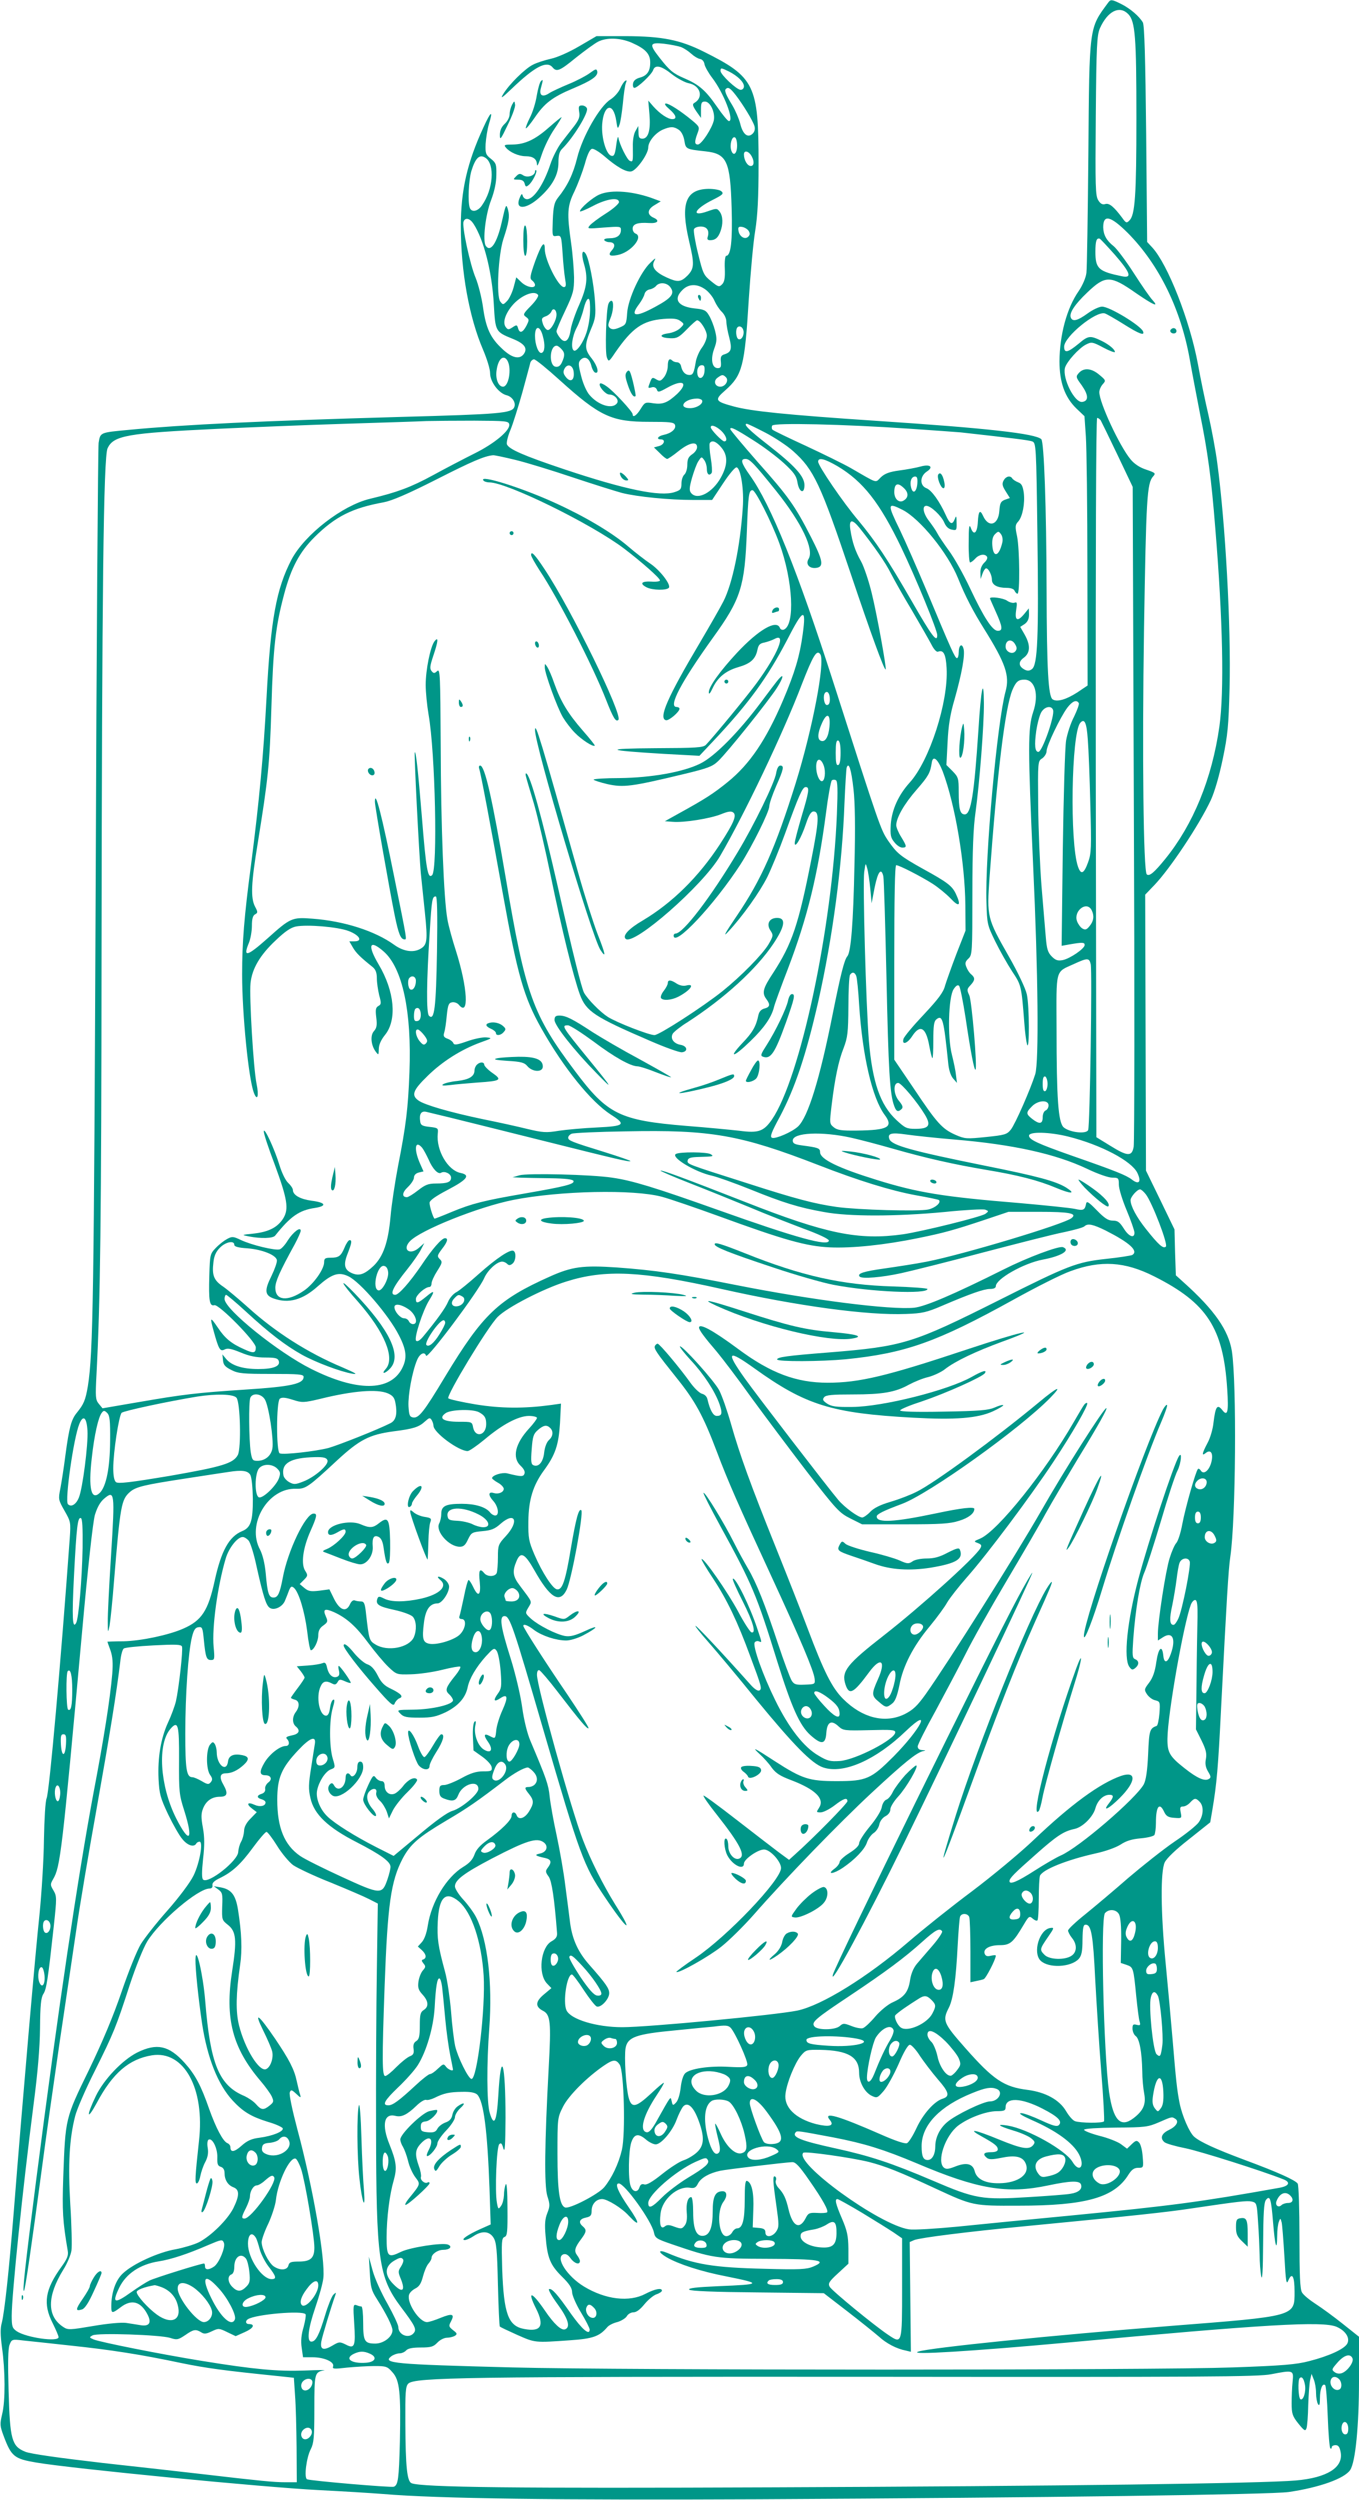 <?xml version="1.0" standalone="no"?>
<!DOCTYPE svg PUBLIC "-//W3C//DTD SVG 20010904//EN"
 "http://www.w3.org/TR/2001/REC-SVG-20010904/DTD/svg10.dtd">
<svg version="1.0" xmlns="http://www.w3.org/2000/svg"
 width="696pt" height="1280pt" viewBox="0 0 696 1280"
 preserveAspectRatio="xMidYMid meet">
<g transform="translate(0,1280) scale(0.1,-0.1)"
fill="#009688" stroke="none">
<path d="M5675 12786 c-98 -133 -96 -115 -101 -776 -3 -311 -7 -584 -10 -607
-3 -25 -19 -63 -40 -94 -60 -86 -97 -223 -98 -359 0 -107 27 -184 87 -242 l41
-39 7 -102 c4 -56 8 -366 8 -689 l1 -588 -52 -35 c-57 -37 -105 -51 -127 -36
-22 15 -30 147 -31 566 -1 417 -13 752 -27 766 -29 29 -282 57 -843 94 -462
31 -642 49 -733 74 -96 26 -99 33 -43 82 88 78 100 122 121 469 9 135 23 292
33 350 12 77 17 167 17 340 0 405 -19 445 -280 575 -122 61 -212 79 -400 80
l-150 0 -89 -52 c-51 -30 -112 -57 -145 -64 -31 -7 -72 -20 -91 -30 -41 -20
-123 -101 -153 -151 -16 -26 -7 -21 44 28 118 113 179 145 209 109 21 -25 37
-18 120 50 44 35 95 72 112 81 44 23 114 21 174 -5 70 -31 94 -57 94 -101 0
-45 -16 -68 -55 -78 -20 -6 -31 -16 -33 -30 -2 -12 1 -22 7 -22 16 0 89 69 96
91 10 29 41 23 96 -21 27 -21 66 -42 85 -46 61 -11 79 -73 30 -101 -11 -6 -9
-15 10 -43 l24 -34 0 42 c0 35 3 42 20 42 27 0 53 -54 46 -95 -8 -40 -63 -125
-82 -125 -17 0 -18 14 -2 57 12 32 11 34 -27 66 -58 48 -118 87 -135 87 -9 -1
-3 -11 18 -29 35 -30 41 -51 15 -51 -23 0 -63 27 -97 65 l-26 30 6 -70 c7 -82
-6 -125 -36 -125 -16 0 -20 7 -20 33 l-1 32 -14 -25 c-9 -14 -15 -48 -14 -80
1 -78 1 -80 -15 -74 -14 5 -53 84 -59 119 -2 11 -7 -6 -11 -38 -6 -47 -11 -58
-24 -55 -27 5 -53 93 -48 162 8 102 57 115 72 18 6 -43 8 -44 16 -22 6 14 13
63 18 110 4 47 11 94 15 104 6 14 5 17 -3 12 -7 -4 -18 -22 -26 -40 -8 -18
-30 -43 -49 -55 -55 -34 -144 -189 -171 -299 -21 -84 -49 -143 -99 -205 -18
-23 -23 -44 -26 -114 -3 -84 -3 -85 20 -81 23 3 24 0 30 -87 3 -49 9 -109 13
-132 6 -33 5 -43 -6 -43 -28 0 -98 139 -98 195 0 47 -17 25 -49 -62 -27 -77
-29 -89 -16 -99 8 -6 15 -16 15 -23 0 -20 -43 -12 -70 14 l-26 25 -13 -49 c-7
-27 -22 -59 -33 -71 -21 -22 -22 -22 -36 -4 -21 28 -10 240 16 320 28 85 33
115 24 149 -10 34 -11 32 -33 -65 -24 -105 -57 -154 -81 -119 -17 25 -2 160
27 234 17 45 27 91 27 129 1 54 -1 61 -28 83 -26 20 -29 28 -27 76 2 29 9 75
17 102 23 74 10 67 -28 -17 -83 -179 -116 -323 -116 -507 0 -231 43 -467 114
-632 20 -47 36 -99 36 -120 0 -44 44 -103 85 -113 28 -7 48 -37 39 -60 -12
-32 -72 -37 -589 -51 -704 -20 -1103 -39 -1385 -66 -150 -14 -146 -13 -155
-67 -3 -26 -11 -1041 -15 -2257 -9 -2113 -13 -2403 -40 -2572 -12 -72 -21 -93
-56 -136 -29 -35 -40 -76 -59 -218 -8 -63 -20 -140 -26 -171 -11 -55 -10 -58
21 -113 32 -56 33 -59 27 -144 -45 -626 -104 -1292 -118 -1328 -7 -16 -12
-107 -14 -213 -1 -102 -12 -275 -23 -385 -20 -185 -86 -941 -132 -1525 -24
-296 -47 -511 -61 -564 -8 -28 -7 -64 1 -125 17 -118 18 -275 1 -342 -12 -52
-12 -60 8 -113 39 -104 54 -116 166 -135 189 -32 1169 -127 1445 -141 118 -6
267 -15 330 -20 284 -24 903 -32 1925 -27 1472 8 2625 24 2715 37 157 23 286
69 315 113 27 41 45 227 45 461 l0 221 -83 66 c-45 36 -108 82 -139 102 -31
20 -63 46 -70 59 -10 17 -13 87 -13 283 0 143 -4 266 -9 274 -12 18 -103 59
-273 122 -147 55 -226 91 -257 118 -25 22 -62 108 -75 173 -13 67 -18 112 -36
328 -8 96 -24 270 -35 385 -26 266 -27 471 -5 519 10 21 57 66 125 119 l108
86 11 64 c22 130 30 218 45 527 28 547 37 703 47 770 28 190 33 886 8 1051
-17 107 -89 211 -245 351 l-42 38 -4 117 -3 118 -73 151 -73 150 -2 707 -2
706 46 48 c81 84 231 310 290 436 19 41 43 123 61 210 26 124 30 170 35 362 8
318 -21 844 -63 1155 -8 63 -29 174 -45 245 -17 72 -41 189 -54 261 -41 222
-154 510 -234 597 l-26 28 -5 552 c-4 390 -9 558 -17 572 -18 31 -64 71 -110
94 -50 25 -55 25 -68 7z m104 -59 c35 -38 41 -115 41 -532 0 -397 -7 -497 -36
-524 -14 -15 -18 -13 -37 14 -42 56 -66 77 -87 70 -13 -4 -24 1 -35 19 -15 23
-16 67 -13 433 3 363 6 412 21 448 40 89 101 119 146 72z m-2291 -168 c15 -6
38 -21 52 -34 14 -13 34 -25 45 -27 12 -2 21 -13 23 -27 2 -12 20 -44 39 -69
60 -78 115 -222 86 -222 -6 0 -34 34 -62 75 -57 82 -91 112 -166 144 -58 25
-75 39 -126 104 -56 71 -53 81 22 73 33 -4 73 -12 87 -17z m245 -125 c45 -23
77 -54 77 -76 0 -10 -7 -18 -17 -18 -20 0 -103 78 -103 97 0 17 4 16 43 -3z
m35 -121 c37 -48 88 -131 96 -159 4 -14 1 -28 -9 -38 -25 -25 -51 -4 -64 51
-7 26 -25 68 -40 93 -33 54 -42 76 -34 84 12 12 22 6 51 -31z m-291 -178 c13
-9 24 -31 28 -55 7 -44 8 -44 108 -55 110 -12 127 -50 134 -291 5 -168 -4
-244 -28 -244 -5 0 -9 -29 -7 -65 2 -49 -2 -69 -14 -81 -15 -15 -19 -14 -56
16 -38 30 -42 39 -67 142 -15 60 -24 116 -21 124 3 8 18 14 35 14 31 0 45 -20
36 -51 -5 -14 -1 -19 12 -19 26 0 40 12 52 43 15 39 14 80 -3 103 -14 18 -16
18 -62 2 -87 -31 -69 11 25 58 54 27 59 33 45 45 -8 7 -38 12 -65 12 -118 -2
-145 -75 -100 -267 28 -118 27 -141 -8 -177 -34 -34 -51 -35 -106 -10 -59 27
-80 53 -65 83 11 20 8 19 -19 -7 -50 -47 -114 -184 -119 -257 -4 -58 -6 -61
-39 -75 -26 -11 -38 -11 -49 -3 -11 10 -11 17 1 47 17 39 20 93 6 93 -5 0 -12
-7 -15 -16 -12 -30 -18 -248 -8 -274 9 -24 10 -24 43 25 87 126 140 163 247
172 51 4 72 1 87 -11 20 -15 20 -15 -1 -36 -12 -12 -39 -24 -63 -27 -50 -7
-41 -23 13 -25 33 -1 44 5 83 45 25 26 49 47 53 47 17 0 50 -53 50 -79 0 -15
-11 -42 -25 -61 -14 -18 -27 -50 -31 -69 -10 -61 -15 -71 -33 -71 -22 0 -37
17 -43 45 -2 11 -11 20 -20 20 -9 0 -20 4 -24 8 -15 15 -24 6 -24 -27 0 -19
-9 -44 -19 -57 -17 -21 -22 -22 -41 -11 -18 11 -21 10 -30 -13 -13 -34 -13
-34 9 -28 11 3 21 -2 25 -12 5 -15 11 -14 52 9 82 46 112 27 52 -31 -49 -45
-73 -55 -122 -48 -42 7 -44 5 -65 -29 -21 -34 -41 -47 -41 -27 0 13 -96 117
-132 142 -16 12 -32 19 -35 15 -11 -10 27 -56 47 -56 29 0 53 -29 39 -46 -25
-31 -97 -8 -141 45 -14 16 -33 59 -42 97 -15 59 -15 69 -2 82 21 21 44 8 54
-29 4 -18 13 -34 20 -37 23 -7 12 35 -18 73 -37 46 -37 68 -4 148 24 56 26 71
21 147 -6 87 -30 213 -47 240 -18 28 -24 -1 -10 -48 22 -74 17 -119 -23 -211
-21 -46 -40 -103 -44 -127 -8 -59 -29 -76 -54 -45 -11 13 -19 28 -19 35 0 6
20 54 45 106 41 87 45 102 45 170 -1 41 -7 120 -15 175 -22 153 -20 190 17
265 17 36 41 99 53 140 13 49 26 76 37 78 8 2 36 -15 61 -36 64 -56 113 -84
139 -80 27 4 88 89 88 123 0 30 36 74 74 91 40 17 57 17 83 -1z m298 -80 c0
-42 -19 -58 -30 -25 -9 29 3 72 18 67 7 -2 12 -21 12 -42z m75 -56 c14 -26 12
-49 -5 -49 -17 0 -35 30 -35 59 0 24 25 18 40 -10z m-1364 -7 c50 -33 40 -163
-18 -244 -21 -31 -53 -37 -62 -12 -11 29 -6 140 8 188 21 68 42 88 72 68z
m-61 -338 c53 -81 95 -247 104 -412 8 -140 8 -141 97 -177 62 -25 79 -50 54
-81 -22 -25 -59 -16 -106 28 -62 57 -85 106 -100 213 -7 50 -24 118 -38 152
-29 69 -71 265 -62 288 8 23 32 18 51 -11z m3350 -46 c162 -163 275 -395 320
-658 9 -52 32 -171 50 -265 41 -203 59 -336 79 -590 39 -473 46 -835 21 -1015
-38 -267 -134 -502 -278 -679 -56 -69 -81 -90 -94 -78 -17 18 -24 609 -14
1257 11 671 15 746 47 781 14 16 11 18 -35 34 -34 11 -61 29 -81 53 -57 69
-160 291 -160 344 0 12 8 30 18 41 16 18 16 20 -18 48 -40 34 -79 37 -104 10
-17 -19 -17 -22 14 -64 35 -50 36 -80 3 -85 -39 -6 -102 119 -89 174 8 31 71
101 108 120 28 14 33 14 89 -16 32 -17 59 -27 59 -22 0 12 -29 37 -65 55 -62
30 -70 30 -121 -13 -56 -46 -74 -50 -74 -15 0 51 164 185 209 170 9 -3 53 -28
96 -55 79 -50 109 -61 99 -37 -12 30 -171 127 -210 127 -14 0 -48 -16 -74 -35
-51 -37 -77 -44 -86 -21 -9 23 20 67 84 128 93 89 119 89 250 -3 89 -61 120
-75 85 -36 -12 12 -55 74 -96 138 -41 64 -88 126 -103 138 -37 29 -53 58 -54
97 0 68 37 59 125 -28z m-1941 10 c8 -13 7 -21 -2 -30 -17 -17 -46 1 -50 31
-3 18 1 22 19 19 12 -2 27 -11 33 -20z m1876 -123 c79 -91 89 -120 38 -110
-122 25 -138 39 -138 126 0 55 6 72 22 67 4 -2 39 -39 78 -83z m-2276 -167
c23 -32 4 -55 -80 -100 -101 -55 -130 -49 -80 16 13 18 25 40 27 51 3 11 14
21 26 23 12 2 27 10 33 18 18 21 57 17 74 -8z m181 -12 c18 -14 38 -40 45 -58
8 -18 24 -43 37 -55 13 -13 23 -34 23 -50 0 -15 7 -53 15 -82 15 -59 10 -75
-27 -86 -15 -5 -19 -14 -16 -38 2 -26 -1 -32 -16 -32 -30 0 -38 47 -18 100 14
38 14 51 4 92 -7 27 -21 62 -31 78 -15 26 -24 31 -76 36 -84 10 -108 47 -60
94 32 33 78 33 120 1z m-859 -27 c3 -6 -13 -31 -37 -55 -40 -41 -42 -45 -25
-57 17 -13 17 -15 2 -45 -19 -36 -35 -41 -43 -12 -5 17 -7 18 -28 4 -20 -13
-24 -13 -34 0 -18 22 -5 66 31 110 44 53 116 83 134 55z m265 -41 c4 -50 -3
-105 -17 -150 -17 -53 -51 -101 -65 -93 -17 11 -9 72 14 116 13 24 29 68 36
97 13 54 30 69 32 30z m-171 -59 c0 -29 -28 -79 -44 -79 -8 0 -19 14 -25 30
-9 28 -8 32 13 40 13 4 26 16 30 25 8 21 26 10 26 -16z m958 -85 c3 -25 -13
-48 -27 -40 -12 8 -15 49 -4 60 11 11 28 1 31 -20z m-1028 -25 c13 -46 10 -81
-6 -86 -16 -5 -34 42 -34 87 0 55 26 54 40 -1z m94 -65 c19 -19 20 -34 4 -69
-8 -18 -18 -25 -32 -23 -36 5 -32 108 5 108 4 0 15 -7 23 -16z m-274 -63 c21
-41 5 -131 -24 -131 -23 0 -39 39 -33 82 8 62 37 86 57 49z m267 -98 c206
-186 265 -213 458 -213 107 0 127 -2 132 -16 7 -20 -19 -43 -59 -51 -29 -6
-39 -23 -13 -23 25 0 17 -27 -10 -34 l-26 -7 30 -29 c16 -17 33 -30 38 -30 4
0 31 18 58 40 55 44 95 52 95 20 0 -11 -11 -27 -25 -36 -19 -13 -25 -25 -25
-54 0 -21 -7 -43 -15 -50 -8 -7 -15 -27 -15 -45 0 -29 -4 -35 -36 -45 -73 -24
-253 13 -564 117 -209 70 -284 103 -294 128 -3 9 5 42 18 73 13 31 40 118 61
192 20 74 39 143 41 153 3 9 12 17 19 17 8 0 67 -48 132 -107z m71 43 c5 -42
-15 -57 -39 -28 -15 19 -16 28 -8 44 15 28 43 19 47 -16z m670 2 c-3 -36 -30
-46 -36 -15 -5 26 5 47 23 47 12 0 15 -8 13 -32z m110 -30 c16 -16 -3 -48 -29
-48 -28 0 -37 30 -14 46 23 17 28 17 43 2z m-123 -117 c10 -17 -26 -41 -61
-41 -63 0 -32 47 33 49 12 1 24 -3 28 -8z m2042 -103 c4 -7 43 -87 86 -177
l78 -164 6 -1671 c4 -919 3 -1688 -1 -1708 -9 -51 -31 -50 -121 6 l-70 43 -3
1841 c-1 1150 1 1842 7 1842 6 0 13 -6 18 -12z m-3029 -21 c6 -30 -75 -98
-178 -149 -52 -26 -148 -76 -212 -111 -114 -62 -184 -88 -323 -121 -142 -34
-334 -183 -402 -311 -78 -150 -107 -307 -128 -708 -16 -298 -37 -526 -79 -852
-36 -272 -46 -400 -46 -565 0 -204 33 -533 60 -605 18 -47 27 -17 14 45 -16
78 -38 447 -31 516 8 74 48 143 129 219 48 46 78 66 104 71 58 11 214 -2 269
-23 56 -21 75 -53 30 -53 l-26 0 18 -31 c16 -28 38 -50 102 -101 15 -13 21
-29 21 -58 0 -22 6 -60 12 -86 11 -40 11 -47 -4 -55 -14 -8 -16 -19 -11 -59 5
-40 2 -54 -12 -70 -20 -22 -15 -73 10 -106 14 -18 14 -17 15 14 0 22 11 47 32
73 62 77 49 223 -33 361 -59 100 -47 130 26 66 96 -84 144 -307 132 -618 -7
-185 -18 -275 -58 -478 -16 -84 -34 -202 -39 -262 -12 -132 -37 -203 -87 -252
-45 -42 -71 -52 -106 -39 -43 17 -50 43 -27 101 22 57 24 70 10 70 -5 0 -17
-17 -25 -37 -19 -45 -30 -53 -72 -53 -28 0 -33 -4 -33 -23 0 -36 -54 -112
-104 -146 -83 -57 -146 -51 -146 15 0 32 22 82 100 224 16 30 30 61 30 68 0
23 -38 -6 -66 -49 -13 -22 -32 -43 -41 -46 -21 -8 -146 22 -200 48 -38 18 -44
19 -70 5 -15 -8 -41 -28 -58 -46 -29 -30 -30 -35 -33 -141 -4 -130 1 -159 26
-152 23 6 212 -186 212 -216 0 -30 -11 -32 -59 -10 -66 29 -99 56 -136 112
-39 57 -41 55 -21 -18 26 -94 33 -107 56 -95 15 8 33 5 82 -15 45 -19 81 -26
126 -26 49 0 64 -3 69 -16 11 -28 -25 -43 -104 -43 -81 0 -138 18 -166 53
l-18 22 3 -30 c2 -24 11 -34 43 -50 35 -18 60 -20 205 -20 140 0 165 -2 165
-15 0 -36 -65 -50 -296 -65 -255 -17 -316 -24 -559 -66 l-175 -30 -19 23 c-17
21 -18 34 -12 148 20 379 25 797 26 2155 2 1846 10 2547 31 2590 31 65 100 77
559 99 168 8 463 20 655 26 193 6 382 12 420 14 39 1 149 2 245 2 161 -1 175
-2 178 -19z m1311 -42 c48 -25 112 -67 143 -95 106 -94 141 -170 294 -625 103
-306 173 -499 180 -493 5 6 -44 279 -72 393 -15 61 -39 133 -54 160 -31 55
-45 99 -55 163 -8 53 9 56 47 9 77 -97 133 -178 160 -232 17 -33 65 -119 108
-190 42 -72 87 -150 99 -173 13 -26 27 -42 35 -39 28 11 40 -12 44 -84 10
-173 -88 -475 -189 -586 -57 -63 -91 -137 -97 -213 -3 -56 -1 -69 18 -92 12
-16 30 -28 41 -28 24 0 24 6 -6 55 -14 22 -25 49 -25 60 1 39 41 109 105 182
60 69 69 85 77 138 6 40 31 19 56 -45 64 -170 114 -469 116 -685 l1 -130 -47
-120 c-25 -66 -51 -139 -58 -162 -8 -33 -34 -68 -109 -148 -54 -57 -101 -113
-104 -125 -9 -33 20 -24 45 15 40 61 70 45 87 -49 6 -33 13 -62 16 -64 3 -3 5
38 5 90 0 74 3 98 15 108 32 26 38 2 61 -222 3 -36 13 -66 25 -80 l20 -23 -5
40 c-2 22 -12 69 -21 105 -23 89 -18 294 9 335 12 18 21 24 28 17 5 -5 20 -79
33 -163 26 -176 45 -273 51 -266 10 10 -19 353 -32 381 -13 27 -12 32 6 51 24
26 25 38 4 56 -9 7 -20 24 -25 38 -8 19 -5 28 11 43 19 18 20 30 20 331 0 225
5 341 16 417 20 145 44 446 43 560 -1 141 -15 74 -28 -137 -22 -331 -38 -433
-70 -433 -24 0 -31 26 -31 117 0 67 -2 74 -31 104 l-32 32 6 116 c4 86 13 143
36 221 37 131 54 226 46 257 -8 32 -25 20 -25 -18 0 -16 -4 -29 -9 -29 -10 0
-30 45 -151 335 -51 121 -114 265 -141 321 -66 135 -65 143 14 103 89 -46 231
-220 284 -351 35 -88 77 -169 133 -258 110 -176 132 -240 110 -320 -43 -157
-106 -849 -98 -1081 3 -110 5 -117 45 -199 23 -47 62 -116 86 -153 48 -72 48
-73 63 -265 3 -46 10 -96 14 -110 13 -41 12 198 -1 256 -6 29 -45 112 -93 196
-111 195 -112 200 -98 405 39 534 80 869 117 958 18 42 30 53 61 53 55 0 76
-76 45 -167 -27 -81 -27 -184 0 -780 26 -562 30 -1008 11 -1073 -23 -74 -102
-255 -125 -284 -20 -25 -31 -28 -127 -38 -99 -10 -108 -10 -156 11 -68 30 -95
59 -213 236 l-101 149 0 498 c0 335 3 498 10 498 15 0 126 -57 186 -95 28 -18
70 -52 93 -76 44 -47 55 -36 26 25 -19 40 -44 59 -166 126 -120 67 -135 80
-181 146 -38 57 -43 71 -278 804 -185 577 -322 917 -430 1067 -44 62 -50 83
-22 83 22 0 43 -22 158 -165 130 -163 195 -299 165 -347 -16 -26 3 -50 38 -46
42 5 37 36 -26 159 -81 158 -114 206 -274 385 -76 87 -139 162 -139 167 0 14
25 2 122 -60 48 -30 117 -82 152 -114 51 -47 65 -66 70 -98 8 -52 36 -64 36
-15 0 45 -49 99 -189 208 -93 72 -127 106 -106 106 4 0 46 -20 94 -45z m736
20 c121 -8 240 -17 265 -19 271 -30 348 -40 366 -46 20 -8 21 -14 27 -482 7
-521 1 -663 -28 -684 -13 -10 -23 -10 -37 -3 -32 17 -34 40 -5 61 34 25 35 65
5 118 l-23 40 23 15 c15 11 22 26 22 48 l-1 32 -22 -27 c-35 -43 -51 -37 -43
17 6 38 5 44 -8 39 -8 -3 -25 1 -38 10 -19 14 -88 23 -88 12 0 -2 14 -33 30
-69 35 -78 37 -97 10 -97 -27 0 -71 67 -142 218 -33 70 -81 156 -108 192 -26
36 -53 76 -60 90 -7 14 -26 41 -41 61 -31 39 -38 79 -15 79 23 0 77 -51 92
-86 9 -21 22 -33 39 -36 24 -5 25 -3 24 36 0 35 -2 38 -9 19 -13 -33 -25 -28
-46 19 -32 71 -73 128 -99 138 -35 13 -35 61 1 85 37 24 18 40 -32 26 -22 -6
-70 -15 -108 -20 -52 -7 -75 -16 -95 -35 -30 -29 -11 -35 -155 48 -37 21 -141
72 -229 113 -89 41 -166 78 -171 83 -4 4 -5 14 -1 21 10 15 362 7 700 -16z
m-962 -10 c27 -26 36 -55 16 -55 -11 0 -69 60 -69 72 0 16 26 7 53 -17z m1
-86 c34 -40 34 -89 -2 -154 -43 -78 -120 -118 -152 -80 -11 13 -10 27 4 78 10
34 24 73 33 86 15 23 16 24 29 6 8 -10 14 -31 14 -47 0 -27 13 -37 25 -19 3 6
1 40 -5 76 -6 36 -8 70 -5 76 11 17 33 9 59 -22z m-1054 -64 c58 -14 191 -55
295 -90 105 -35 217 -70 250 -79 79 -20 243 -36 365 -36 l97 0 57 86 c31 47
62 84 69 81 21 -7 38 -116 31 -207 -13 -197 -53 -389 -99 -479 -14 -28 -69
-124 -122 -214 -166 -280 -212 -386 -172 -395 15 -3 69 43 69 59 0 5 -7 9 -15
9 -44 0 22 125 183 350 147 203 166 264 177 550 7 188 10 210 29 210 15 0 97
-162 137 -271 70 -191 82 -420 23 -443 -8 -3 -17 1 -20 9 -17 44 -109 -9 -220
-128 -88 -95 -144 -173 -144 -202 0 -13 7 -6 19 20 26 56 67 90 132 109 63 18
88 41 98 88 5 26 13 34 36 38 17 4 40 12 53 19 60 32 16 -77 -91 -224 -47 -65
-226 -282 -262 -319 -14 -14 -49 -16 -258 -17 -272 -2 -259 -11 41 -29 l184
-10 80 85 c176 188 269 317 369 508 83 162 99 168 80 30 -15 -112 -41 -198
-100 -337 -87 -204 -171 -329 -285 -421 -73 -59 -113 -85 -251 -161 l-70 -39
40 -3 c57 -5 190 16 248 39 37 15 53 17 63 8 18 -15 1 -54 -69 -162 -109 -167
-244 -300 -395 -390 -72 -42 -105 -78 -88 -94 39 -39 396 273 484 424 125 214
323 629 418 878 58 149 77 181 95 155 26 -39 -40 -383 -126 -660 -104 -332
-176 -494 -300 -677 -64 -94 -75 -116 -45 -83 73 78 161 202 200 280 20 41 61
140 90 220 71 197 90 240 106 240 21 0 18 -21 -21 -151 -19 -65 -35 -126 -35
-136 0 -30 33 25 57 97 16 48 27 65 40 65 30 0 27 -50 -12 -247 -66 -335 -99
-431 -195 -579 -53 -80 -59 -103 -35 -135 21 -28 18 -41 -10 -48 -16 -4 -27
-15 -31 -34 -12 -58 -30 -89 -83 -144 -75 -80 -44 -73 41 10 72 69 110 125
122 176 4 17 36 104 71 195 101 265 153 480 195 796 11 88 25 164 30 169 4 4
14 5 21 1 9 -6 10 -47 5 -174 -24 -586 -188 -1353 -333 -1564 -42 -60 -68 -70
-166 -57 -45 5 -167 17 -272 25 -341 28 -404 59 -569 279 -218 290 -255 392
-356 991 -69 407 -107 575 -131 575 -6 0 -8 -7 -5 -16 7 -17 57 -282 121 -639
75 -417 108 -532 197 -690 114 -203 255 -377 356 -442 80 -51 72 -59 -70 -66
-68 -3 -156 -11 -196 -17 -65 -11 -84 -9 -160 9 -48 12 -152 35 -232 51 -166
35 -295 72 -327 95 -38 27 -28 53 46 125 76 75 173 136 271 172 61 22 63 23
31 26 -18 2 -63 -7 -99 -20 -51 -18 -66 -20 -70 -10 -2 7 -15 18 -29 23 -20 7
-24 14 -18 32 4 12 10 51 13 87 6 56 10 65 28 68 11 2 27 -4 34 -13 53 -64 45
86 -14 273 -19 59 -40 134 -45 167 -18 100 -33 470 -34 887 -2 363 -3 395 -18
382 -14 -13 -18 -13 -29 0 -10 13 -8 27 9 78 25 74 28 102 6 74 -21 -28 -45
-146 -45 -223 0 -37 7 -106 15 -153 34 -193 47 -792 18 -821 -22 -22 -31 30
-52 293 -21 255 -31 342 -37 336 -4 -4 22 -520 31 -618 4 -36 13 -127 21 -203
15 -145 12 -167 -26 -187 -36 -19 -85 -11 -131 22 -98 71 -257 122 -419 134
-104 8 -112 5 -230 -101 -106 -94 -127 -99 -95 -22 8 20 15 59 15 86 0 36 5
53 16 59 15 8 15 12 0 40 -23 45 -20 118 14 325 53 329 61 399 70 697 9 306
21 412 65 577 36 136 79 216 156 293 107 106 194 149 354 178 42 8 122 42 270
117 183 93 246 120 290 124 6 1 57 -10 115 -24z m1649 -32 c131 -78 216 -186
327 -417 76 -159 184 -422 184 -448 0 -42 -28 -5 -130 173 -124 215 -183 304
-274 414 -79 93 -206 280 -206 301 0 23 32 16 99 -23z m409 -90 c-4 -43 -23
-55 -32 -19 -8 31 2 56 21 56 10 0 13 -10 11 -37z m-67 -24 c23 -23 22 -47 -3
-62 -23 -15 -48 8 -48 43 0 45 18 52 51 19z m569 -800 c9 -15 8 -24 0 -34 -16
-19 -50 -2 -50 24 0 36 33 43 50 10z m-950 -280 c0 -19 -5 -29 -15 -29 -15 0
-22 50 -9 63 12 12 24 -4 24 -34z m1275 -19 c3 -5 -8 -36 -24 -69 -17 -32 -35
-87 -41 -122 -6 -36 -13 -285 -17 -558 l-6 -494 39 7 c69 12 79 11 79 -3 0
-18 -74 -69 -112 -77 -25 -5 -37 -1 -56 18 -21 21 -26 39 -31 99 -4 41 -13
159 -22 262 -8 104 -16 290 -17 414 -2 224 -2 226 21 240 12 9 22 25 22 37 0
28 71 175 106 222 26 34 47 43 59 24z m-132 -35 c11 -26 -55 -215 -75 -215
-18 0 -21 35 -11 107 6 40 18 84 27 98 18 28 51 33 59 10z m-1145 -86 c-5 -53
-22 -81 -44 -72 -19 7 -17 40 6 91 25 56 44 47 38 -19z m1323 -65 c4 -49 10
-199 13 -334 6 -220 5 -250 -11 -294 -22 -61 -37 -67 -52 -24 -43 123 -34 680
11 736 22 26 33 3 39 -84z m-1266 -69 c0 -38 -4 -60 -12 -62 -10 -4 -13 13
-13 62 0 49 3 66 13 63 8 -3 12 -25 12 -63z m-86 -66 c11 -32 5 -79 -10 -79
-14 0 -29 37 -29 74 0 46 24 48 39 5z m152 -119 c8 -70 10 -199 5 -390 -6
-298 -18 -443 -36 -466 -16 -18 -34 -90 -76 -299 -66 -332 -126 -525 -177
-573 -30 -28 -115 -65 -133 -58 -12 5 -4 27 40 108 78 148 134 315 196 587 75
334 123 694 135 1021 4 91 9 171 11 179 11 33 24 -10 35 -109z m86 -510 l7
-75 15 79 c17 83 34 106 45 59 3 -15 10 -250 16 -521 10 -470 17 -597 40 -656
10 -28 20 -32 38 -14 8 8 5 18 -14 41 -28 33 -31 92 -4 92 16 0 98 -98 137
-163 33 -55 21 -72 -49 -72 -44 0 -53 4 -97 45 -83 77 -123 194 -141 405 -15
182 -32 806 -24 865 7 48 7 49 15 20 5 -16 12 -64 16 -105z m-2219 -322 c-5
-288 -13 -357 -41 -329 -14 14 -13 175 4 430 10 168 13 181 31 181 7 0 9 -90
6 -282z m3352 213 c15 -29 12 -56 -9 -82 -16 -20 -23 -22 -38 -13 -10 6 -22
23 -27 37 -19 52 48 105 74 58z m-4 -278 c8 -32 -4 -826 -13 -849 -9 -23 -99
-12 -127 15 -26 27 -35 145 -35 502 -1 313 -8 289 89 333 70 32 78 32 86 -1z
m-1201 -60 c4 -10 11 -76 15 -148 17 -262 67 -478 131 -564 46 -62 17 -78
-142 -80 -79 -1 -101 2 -119 17 -22 18 -22 20 -11 112 17 139 35 227 62 295
20 53 23 78 24 210 0 83 4 156 8 163 11 17 24 15 32 -5z m-2255 -25 c0 -30
-15 -52 -29 -44 -12 8 -15 49 -4 59 14 15 33 6 33 -15z m25 -174 c0 -19 -6
-30 -17 -32 -14 -3 -18 3 -18 26 0 16 3 32 7 36 14 13 28 -1 28 -30z m19 -107
c16 -22 17 -29 7 -40 -10 -10 -16 -7 -32 12 -21 26 -26 65 -7 59 6 -2 21 -16
32 -31z m3191 -247 c0 -18 -6 -35 -12 -37 -9 -3 -13 8 -13 37 0 29 4 40 13 38
6 -3 12 -20 12 -38z m5 -110 c0 -11 -7 -23 -15 -26 -9 -4 -15 -19 -15 -35 0
-35 -17 -37 -54 -8 -32 25 -32 33 -1 64 31 32 85 35 85 5z m-3075 -60 c50 -12
261 -65 470 -117 396 -99 458 -114 464 -108 1 2 -57 22 -130 45 -175 54 -189
60 -189 75 0 7 8 16 18 20 9 4 134 10 277 12 437 9 587 -18 985 -172 205 -80
374 -132 500 -155 62 -11 116 -22 119 -25 12 -13 -19 -40 -55 -48 -49 -11
-361 -2 -469 13 -113 16 -209 41 -460 122 -311 99 -307 97 -303 117 3 12 16
16 58 17 75 2 77 3 60 14 -19 12 -160 13 -179 1 -26 -17 98 -92 185 -111 27
-6 114 -37 194 -69 170 -69 250 -94 380 -117 128 -24 372 -23 616 0 106 11
200 16 210 12 18 -7 18 -8 1 -21 -22 -16 -322 -90 -422 -105 -227 -32 -394 2
-810 166 -307 120 -428 165 -432 160 -3 -2 67 -32 154 -66 87 -34 223 -89 303
-122 80 -34 204 -82 275 -109 77 -28 130 -53 130 -61 0 -32 -165 13 -566 156
-326 116 -440 151 -544 166 -105 16 -434 24 -475 12 l-35 -10 40 -2 c22 -1 91
-2 154 -3 78 -1 116 -6 118 -14 6 -16 -42 -28 -249 -64 -209 -36 -270 -51
-376 -95 -45 -19 -84 -34 -86 -34 -6 0 -26 61 -26 81 0 12 29 33 92 66 101 53
119 76 67 87 -66 13 -126 117 -117 202 3 28 1 29 -42 34 -38 4 -46 9 -48 28
-6 37 5 55 31 49 12 -3 63 -15 112 -27z m2066 -106 c41 -9 136 -34 213 -56
168 -48 310 -80 476 -108 163 -27 268 -54 358 -92 79 -33 105 -32 51 2 -53 32
-144 57 -414 111 -376 76 -477 104 -490 136 -11 30 10 35 86 24 41 -6 153 -18
249 -26 297 -25 516 -73 678 -150 54 -26 109 -45 128 -45 32 0 34 -2 34 -36 0
-20 18 -79 40 -131 22 -53 40 -104 40 -115 0 -31 -29 -20 -55 22 -21 33 -31
40 -56 40 -24 0 -42 12 -82 53 -44 45 -52 49 -55 32 -6 -31 -14 -35 -57 -25
-22 5 -150 18 -285 30 -391 32 -520 53 -732 119 -197 61 -288 106 -288 141 0
21 -10 24 -92 35 -38 5 -48 10 -48 25 0 41 149 48 301 14z m1111 6 c167 -42
324 -125 353 -186 22 -46 8 -62 -28 -34 -28 22 -85 45 -312 124 -173 61 -215
81 -215 101 0 22 107 19 202 -5z m-3310 -57 c8 -10 22 -37 33 -60 20 -48 49
-78 64 -68 18 11 51 -5 51 -25 0 -23 -19 -30 -78 -30 -39 0 -55 -7 -91 -35
-24 -19 -50 -35 -57 -35 -27 0 -25 24 5 52 17 16 31 38 31 48 0 12 9 22 24 26
l25 6 -20 45 c-30 71 -23 118 13 76z m3706 -238 c32 -41 115 -256 103 -268
-13 -13 -37 8 -102 90 -48 60 -79 118 -79 148 0 16 34 55 49 55 5 0 18 -11 29
-25z m-2478 -13 c41 -11 169 -55 285 -97 342 -125 453 -156 575 -162 113 -5
281 12 455 48 128 26 182 41 335 92 l125 42 157 0 c156 0 196 -8 166 -32 -37
-31 -557 -187 -741 -223 -56 -11 -154 -26 -217 -35 -108 -15 -142 -26 -127
-42 13 -12 112 -4 213 18 54 12 243 59 419 106 176 46 363 94 415 104 52 11
99 24 104 30 17 16 44 10 109 -22 122 -62 169 -104 136 -125 -6 -3 -67 -13
-135 -20 -151 -17 -189 -31 -551 -213 -441 -221 -487 -235 -868 -266 -216 -17
-265 -24 -265 -36 0 -12 225 -11 351 1 307 31 467 88 861 306 114 63 244 129
290 145 155 57 278 50 430 -27 270 -136 353 -264 373 -576 8 -119 2 -144 -26
-107 -25 31 -34 17 -44 -64 -3 -33 -17 -81 -31 -106 -28 -53 -31 -69 -9 -51
26 21 40 -2 29 -46 -11 -44 -40 -67 -54 -44 -5 8 -12 12 -15 8 -11 -11 -64
-197 -80 -282 -8 -44 -22 -88 -31 -97 -9 -10 -24 -45 -34 -78 -20 -62 -60
-323 -60 -386 l0 -35 25 16 c50 33 69 -7 41 -85 -16 -46 -34 -50 -38 -10 -6
60 -25 43 -36 -31 -7 -50 -18 -81 -37 -106 -25 -33 -26 -36 -11 -59 9 -14 28
-28 42 -31 25 -6 26 -9 22 -67 -3 -34 -9 -62 -14 -64 -36 -13 -39 -23 -44
-145 -4 -87 -11 -132 -22 -154 -40 -73 -334 -326 -426 -365 -24 -11 -85 -46
-136 -79 -86 -55 -126 -72 -126 -52 0 15 24 39 135 137 107 95 142 118 197
130 42 8 96 62 108 106 11 40 41 69 72 69 23 0 23 -11 -3 -44 -36 -46 0 -28
56 28 84 84 87 140 7 113 -109 -38 -257 -146 -449 -329 -67 -64 -209 -182
-315 -262 -106 -79 -251 -195 -323 -257 -213 -183 -447 -328 -572 -354 -113
-23 -764 -85 -896 -85 -132 0 -265 40 -286 87 -19 42 2 183 28 183 5 0 32 -36
60 -79 29 -44 59 -82 67 -85 21 -8 64 38 64 68 0 24 -16 48 -98 141 -61 68
-90 132 -102 217 -5 40 -16 127 -25 194 -8 66 -28 181 -44 255 -16 73 -32 163
-36 200 -6 61 -16 90 -99 286 -16 38 -33 106 -42 173 -9 63 -34 169 -59 249
-52 164 -59 216 -31 216 27 0 44 -50 200 -587 186 -639 205 -690 311 -848 117
-175 158 -204 54 -39 -61 99 -123 222 -164 329 -59 152 -235 785 -235 844 0
18 5 26 12 24 7 -3 50 -53 95 -112 113 -147 151 -192 157 -185 3 3 -47 81
-110 175 -112 164 -224 339 -224 349 0 12 24 3 55 -21 40 -30 113 -54 165 -54
20 0 59 12 86 26 78 41 86 58 11 23 -52 -24 -77 -30 -103 -26 -45 8 -136 54
-175 89 -30 28 -30 28 -13 57 19 33 23 23 -43 111 -37 48 -40 74 -18 126 21
51 42 41 91 -45 81 -144 130 -174 166 -101 25 51 88 394 75 407 -13 12 -28
-46 -53 -193 -28 -169 -44 -217 -72 -212 -22 4 -75 85 -115 178 -29 68 -32 84
-31 170 1 111 24 184 79 260 59 80 76 131 83 243 l5 100 -49 -7 c-141 -19
-259 -18 -389 3 -71 12 -134 26 -139 31 -12 12 201 365 253 417 48 49 235 145
351 181 199 63 385 54 795 -38 392 -88 749 -136 945 -128 83 3 106 8 185 42
145 62 214 86 245 86 19 0 30 5 30 14 0 37 141 117 239 136 96 18 146 48 105
64 -20 8 -183 -53 -304 -114 -256 -128 -401 -190 -458 -196 -122 -12 -523 39
-912 116 -292 58 -417 76 -610 90 -175 12 -231 4 -343 -46 -266 -119 -344
-193 -537 -512 -110 -183 -135 -214 -164 -210 -18 3 -21 11 -24 57 -3 57 19
178 44 237 14 34 39 45 46 22 7 -19 269 331 298 398 18 41 65 84 92 84 8 0 19
-5 26 -12 8 -8 15 -8 27 2 17 14 20 56 5 65 -16 10 -87 -37 -180 -120 -47 -42
-97 -83 -112 -91 -16 -8 -35 -30 -43 -49 -13 -32 -58 -94 -129 -180 -17 -20
-29 -26 -35 -20 -12 12 34 154 67 207 31 50 27 54 -15 19 -44 -36 -53 -38 -53
-12 0 19 47 61 69 61 6 0 11 8 11 18 0 10 13 39 29 64 26 41 28 47 13 61 -14
14 -13 19 11 51 29 37 34 56 16 56 -17 0 -66 -56 -121 -139 -61 -89 -116 -151
-134 -151 -30 0 -13 38 61 130 29 36 60 81 70 100 l18 35 -25 -22 c-46 -43
-91 -14 -49 31 53 57 353 177 530 212 238 47 616 55 761 16z m-2190 -246 c0
-9 20 -15 68 -18 75 -6 145 -34 150 -60 2 -10 -11 -47 -28 -82 -37 -74 -34
-99 12 -115 77 -27 148 -7 226 63 71 63 106 75 156 51 61 -29 208 -201 259
-302 40 -77 43 -119 15 -172 -62 -116 -231 -117 -463 -1 -169 84 -445 306
-445 359 0 11 4 21 8 21 4 0 52 -40 105 -89 115 -106 197 -169 282 -217 72
-40 200 -88 260 -98 30 -5 17 3 -50 32 -177 74 -345 181 -485 308 -47 42 -104
90 -127 106 -48 32 -58 58 -50 124 3 32 13 55 33 75 29 30 74 39 74 15z m788
-141 c3 -34 -32 -99 -51 -92 -33 11 -4 132 30 125 12 -2 19 -14 21 -33z m382
-125 c18 -12 3 -43 -25 -48 -29 -6 -41 15 -20 38 21 23 24 23 45 10z m-279
-63 c38 -25 54 -77 24 -77 -8 0 -18 7 -21 15 -4 8 -14 15 -25 15 -19 0 -49 35
-49 57 0 20 34 15 71 -10z m189 -70 c0 -7 -13 -34 -30 -60 -28 -45 -54 -66
-66 -54 -13 13 65 127 88 127 4 0 8 -6 8 -13z m-295 -361 c26 -11 35 -22 40
-49 11 -56 3 -90 -25 -104 -65 -33 -262 -111 -317 -127 -65 -17 -229 -36 -250
-28 -19 6 -18 265 0 280 10 8 27 7 65 -5 50 -16 56 -16 145 5 166 41 288 50
342 28z m-774 -23 c20 -23 25 -258 7 -293 -23 -43 -79 -60 -349 -107 -203 -34
-264 -41 -275 -32 -9 7 -14 32 -14 71 0 82 29 270 43 284 11 10 235 58 387 83
97 15 186 13 201 -6z m145 -8 c20 -30 47 -208 39 -252 -7 -38 -38 -63 -77 -63
-24 0 -27 4 -34 45 -9 63 -11 256 -2 278 11 26 55 22 74 -8z m-792 -213 c-1
-139 -20 -232 -52 -265 -45 -44 -60 22 -42 177 13 119 34 212 52 233 9 12 14
11 27 -2 13 -13 16 -39 15 -143z m1889 147 c29 -16 37 -28 37 -61 0 -58 -56
-72 -67 -17 -5 29 -7 29 -73 29 -79 0 -106 17 -68 44 27 19 138 22 171 5z
m297 -29 c0 -6 -18 -30 -40 -54 -72 -78 -88 -150 -44 -191 17 -16 24 -30 20
-41 -6 -16 -16 -16 -89 2 -26 6 -77 -10 -77 -25 0 -3 14 -14 30 -23 17 -9 30
-24 30 -31 0 -18 -27 -29 -51 -22 -28 9 -30 -10 -4 -39 27 -29 34 -76 11 -76
-7 0 -20 7 -27 17 -23 27 -75 43 -144 43 -82 0 -105 -11 -105 -51 0 -17 -5
-39 -11 -50 -20 -39 50 -119 106 -119 19 0 29 9 42 38 17 35 21 37 74 42 45 4
63 11 93 38 75 65 96 12 26 -64 -38 -41 -40 -47 -40 -108 0 -35 -3 -71 -6 -80
-8 -20 -48 -21 -64 -1 -23 28 -30 15 -23 -45 7 -70 -8 -81 -34 -25 -9 19 -20
35 -23 35 -4 0 -15 -39 -24 -86 -10 -47 -20 -92 -23 -100 -3 -8 1 -14 11 -14
29 0 20 -55 -13 -83 -34 -28 -120 -52 -155 -43 -30 7 -35 26 -25 106 8 68 30
100 70 100 22 0 59 54 59 86 0 12 -11 29 -26 39 -29 18 -43 15 -19 -5 39 -32
-2 -73 -96 -95 -85 -19 -156 -19 -192 0 -24 12 -29 12 -34 0 -11 -30 6 -41 85
-58 46 -10 86 -25 96 -35 19 -21 21 -70 5 -106 -25 -53 -134 -74 -195 -37 -33
20 -34 22 -50 164 -5 46 -10 57 -24 57 -10 0 -25 2 -32 5 -9 4 -19 -4 -26 -20
-19 -42 -52 -30 -81 28 l-24 49 -52 -7 c-43 -5 -56 -3 -76 14 l-24 20 22 22
c20 20 20 24 6 46 -22 34 -12 115 26 201 35 79 37 92 17 92 -41 0 -133 -192
-158 -330 -15 -79 -25 -100 -47 -100 -24 0 -31 20 -40 123 -5 53 -16 96 -29
122 -71 130 41 318 185 312 48 -1 62 8 208 144 117 108 166 133 290 150 104
13 131 22 163 52 20 18 24 19 32 7 5 -8 10 -22 10 -30 0 -35 129 -130 175
-130 8 0 46 26 85 58 92 78 173 121 228 122 23 0 42 -5 42 -10z m-2302 -66 c4
-71 -25 -296 -44 -342 -14 -35 -39 -51 -56 -34 -17 17 29 339 58 410 20 50 38
35 42 -34z m2370 14 c17 -17 15 -42 -7 -62 -11 -10 -21 -36 -24 -63 -5 -49
-28 -76 -54 -66 -13 5 -15 19 -10 82 5 66 9 79 32 99 29 25 45 28 63 10z
m-1141 -165 c9 -22 -64 -86 -124 -109 -41 -16 -48 -16 -72 -3 -14 8 -27 23
-29 33 -13 64 35 92 161 95 45 1 59 -3 64 -16z m-257 -43 c16 -16 17 -24 9
-48 -14 -40 -83 -106 -103 -99 -23 9 -22 123 1 149 21 24 68 23 93 -2z m-138
-32 c7 -14 12 -64 13 -124 0 -113 -11 -146 -55 -164 -67 -28 -107 -100 -141
-256 -33 -151 -66 -202 -160 -243 -74 -33 -217 -63 -306 -65 -46 0 -83 -2 -83
-2 0 -1 7 -21 16 -45 11 -33 13 -63 9 -119 -11 -128 -43 -332 -95 -604 -81
-434 -183 -1118 -295 -1991 -58 -451 -71 -573 -62 -565 6 6 39 233 92 630 19
146 60 434 90 640 31 206 69 467 86 580 16 113 63 392 104 620 67 376 102 593
121 752 3 32 11 62 18 67 6 5 74 12 152 16 114 6 142 5 146 -6 6 -16 -16 -214
-31 -280 -6 -25 -24 -74 -40 -108 -37 -80 -54 -180 -49 -290 4 -77 9 -96 49
-181 25 -52 58 -110 73 -127 27 -33 59 -43 71 -23 3 6 11 10 17 10 20 0 0
-111 -31 -174 -17 -35 -74 -111 -133 -178 -57 -64 -118 -142 -137 -173 -19
-31 -63 -140 -98 -243 -43 -126 -98 -257 -168 -402 -121 -248 -120 -246 -131
-545 -6 -176 -3 -228 23 -380 4 -24 -3 -41 -31 -80 -86 -118 -97 -191 -46
-291 16 -32 30 -65 30 -71 0 -26 -164 -3 -214 30 -23 16 -26 24 -26 80 0 106
56 647 112 1082 21 159 32 290 33 390 1 118 5 156 17 175 16 25 23 69 54 352
15 140 15 149 -2 178 -17 28 -17 32 -2 58 37 62 46 139 148 1262 30 334 56
567 66 603 12 39 27 66 47 83 54 46 56 33 36 -286 -10 -157 -18 -312 -17 -345
0 -58 1 -58 9 -20 4 22 15 126 23 230 32 387 37 417 82 456 30 26 72 36 281
68 109 17 209 32 223 34 69 11 99 7 112 -15z m4898 -37 c0 -24 -23 -43 -44
-35 -19 7 -21 25 -4 42 19 19 48 15 48 -7z m-3730 -165 c54 -27 69 -66 25 -66
-14 0 -40 7 -56 16 -17 8 -52 16 -77 17 -41 2 -47 5 -50 25 -7 46 73 51 158 8z
m3700 -16 c0 -20 -5 -30 -15 -30 -10 0 -15 10 -15 30 0 20 5 30 15 30 10 0 15
-10 15 -30z m-5727 -156 c-3 -161 -20 -360 -33 -384 -19 -34 -22 27 -11 242
13 253 19 300 35 295 8 -3 10 -50 9 -153z m5799 60 c10 -20 9 -27 -2 -34 -19
-12 -50 6 -50 29 0 39 35 43 52 5z m-4949 -22 c9 -10 28 -70 41 -133 35 -156
49 -200 68 -212 23 -15 66 6 78 38 6 14 15 37 20 51 9 21 13 24 25 14 25 -21
55 -120 68 -221 6 -55 15 -99 19 -99 15 0 38 46 38 76 0 23 7 38 26 51 23 17
24 21 13 46 -17 38 -6 43 42 22 65 -30 113 -73 177 -160 33 -44 78 -98 101
-120 42 -40 43 -40 116 -38 41 1 113 11 160 23 48 12 89 19 92 16 4 -3 -7 -23
-24 -44 -51 -63 -55 -77 -33 -97 11 -10 20 -24 20 -31 0 -22 -107 -47 -202
-48 -87 -1 -87 -1 -67 -21 16 -17 33 -20 97 -20 64 0 86 5 135 28 64 32 101
74 112 127 9 45 43 103 94 160 38 41 42 44 54 28 8 -10 17 -56 21 -105 6 -79
4 -90 -15 -116 -25 -35 -19 -44 14 -22 37 24 40 5 11 -60 -15 -32 -29 -77 -32
-101 -5 -49 -5 -48 -34 -33 -30 16 -33 4 -8 -31 28 -40 14 -62 -24 -37 -30 20
-50 78 -42 120 5 22 3 28 -4 21 -6 -6 -10 -40 -8 -79 l3 -68 45 -32 c25 -18
46 -41 48 -53 3 -20 -1 -22 -44 -22 -35 0 -64 -9 -111 -35 -35 -19 -75 -35
-88 -35 -21 0 -25 -5 -25 -30 0 -24 6 -33 26 -40 42 -16 59 -12 71 19 21 56
103 80 103 31 0 -26 -85 -98 -132 -112 -26 -7 -88 -52 -171 -122 l-131 -109
-91 46 c-106 54 -208 118 -246 154 -39 36 -63 95 -55 135 9 46 42 97 70 108
24 9 24 10 10 56 -18 61 -18 197 0 258 10 34 11 46 3 43 -7 -2 -14 -21 -17
-43 -3 -25 -10 -39 -20 -39 -34 0 -53 97 -28 150 12 27 28 31 58 15 15 -8 21
-6 29 7 8 15 13 15 36 5 15 -7 29 -11 31 -9 5 4 -54 87 -61 87 -3 0 -3 -11 1
-25 4 -18 1 -27 -10 -31 -22 -8 -43 11 -51 47 -5 24 -11 29 -23 23 -10 -4 -43
-10 -75 -12 l-57 -4 20 -25 c11 -14 20 -29 20 -33 0 -4 -16 -28 -35 -53 -19
-25 -35 -48 -35 -50 0 -3 9 -7 20 -10 24 -6 26 -35 5 -63 -19 -25 -19 -58 0
-74 25 -21 17 -39 -21 -46 -25 -5 -32 -10 -25 -17 16 -16 13 -37 -5 -37 -31 0
-84 -42 -110 -86 -27 -46 -25 -64 6 -64 28 0 36 -21 14 -37 -10 -8 -18 -22
-16 -33 2 -11 -5 -21 -18 -25 -26 -8 -26 -21 0 -28 11 -3 20 -10 20 -16 0 -19
-29 -25 -57 -12 -35 16 -43 4 -13 -19 l25 -19 -32 -33 c-22 -22 -33 -44 -33
-63 -1 -17 -7 -41 -15 -55 -8 -14 -14 -37 -15 -52 0 -45 -155 -167 -180 -142
-7 7 -7 39 0 105 8 70 8 111 -1 161 -10 53 -9 73 1 98 16 40 46 60 87 60 37 0
42 17 18 60 -23 39 -19 60 11 60 30 0 60 14 92 43 30 28 28 43 -7 50 -44 9
-69 -2 -73 -31 -7 -60 -58 -20 -58 46 0 15 -5 34 -10 42 -9 13 -12 12 -25 -4
-20 -27 -20 -125 1 -154 13 -18 13 -26 3 -38 -10 -12 -16 -12 -46 6 -19 11
-40 20 -48 20 -30 0 -36 41 -36 224 0 199 15 416 34 493 9 37 17 49 33 51 20
3 22 -3 28 -65 9 -91 14 -103 37 -103 18 0 19 5 13 68 -9 99 20 310 62 452 16
54 60 110 87 110 8 0 21 -8 30 -18z m4820 -107 c8 -18 -38 -249 -58 -292 -8
-18 -19 -33 -25 -33 -20 0 -22 30 -6 102 8 40 18 100 22 133 4 33 10 70 15 83
10 25 44 30 52 7z m-3440 -156 c16 -26 1 -49 -33 -49 -16 0 -30 2 -30 4 0 2
-3 11 -6 19 -7 18 23 49 44 45 8 -2 19 -10 25 -19z m3480 -130 c-1 -46 -4
-194 -5 -329 l-3 -245 29 -58 c22 -45 27 -66 22 -93 -5 -24 -2 -43 11 -65 15
-25 16 -31 4 -38 -21 -13 -60 4 -123 54 -78 61 -90 82 -89 153 1 124 83 587
120 686 6 15 17 26 24 23 8 -3 11 -28 10 -88z m-3619 15 c10 -26 7 -72 -6 -80
-13 -9 -48 31 -48 55 0 35 42 55 54 25z m-46 -121 c4 -37 -12 -73 -32 -73 -22
0 -27 29 -14 71 14 49 41 50 46 2z m3738 -78 c-3 -9 -12 -15 -19 -13 -17 6
-40 56 -31 69 10 17 58 -36 50 -56z m4 -96 c0 -42 -25 -109 -41 -109 -19 0
-20 30 -3 89 20 72 44 83 44 20z m-5840 -91 c0 -81 -6 -111 -21 -102 -10 6
-12 187 -2 197 14 15 23 -21 23 -95z m5800 -87 c13 -26 13 -58 -1 -67 -16 -10
-29 8 -36 49 -4 30 -2 37 10 37 9 0 21 -9 27 -19z m-5253 -274 c-1 -161 1
-178 26 -256 49 -155 28 -177 -41 -41 -84 168 -97 383 -27 460 37 41 43 18 42
-163z m-579 83 c-4 -67 -22 -69 -26 -2 -2 42 0 52 13 52 13 0 15 -10 13 -50z
m1275 4 c-2 -10 -10 -65 -19 -122 -14 -87 -15 -112 -4 -159 18 -83 90 -151
237 -226 122 -63 173 -99 173 -126 0 -10 -7 -39 -16 -65 -27 -78 -34 -78 -234
14 -96 44 -192 92 -213 107 -81 56 -117 145 -117 287 0 113 21 163 108 255 58
62 90 75 85 35z m1047 -5 c0 -24 -37 -89 -51 -89 -17 0 -20 48 -5 79 19 37 56
43 56 10z m-984 -64 c8 -20 -13 -45 -37 -45 -13 0 -19 7 -19 24 0 34 45 51 56
21z m913 -42 c17 -32 -31 -95 -60 -77 -12 7 -11 19 5 59 16 38 39 45 55 18z
m141 -33 c23 -23 26 -50 8 -68 -7 -7 -20 -12 -30 -12 -23 0 -23 -6 2 -37 25
-32 25 -47 -1 -89 -22 -35 -53 -45 -63 -19 -8 21 -26 19 -26 -3 0 -21 -52 -72
-127 -126 -35 -25 -55 -48 -63 -72 -9 -25 -25 -44 -59 -64 -85 -53 -161 -178
-180 -299 -6 -40 -18 -72 -31 -86 l-20 -22 20 -18 c23 -21 26 -41 8 -48 -10
-3 -10 -7 1 -21 12 -14 11 -19 -3 -35 -10 -11 -20 -37 -23 -58 -4 -31 0 -43
21 -66 31 -34 33 -62 6 -79 -17 -11 -20 -24 -20 -80 0 -55 -4 -70 -18 -79 -13
-8 -17 -20 -14 -40 3 -23 -1 -31 -19 -38 -13 -5 -44 -30 -69 -55 -24 -25 -50
-46 -57 -46 -16 0 -17 77 -3 465 15 414 32 533 92 648 40 75 81 110 224 195
109 64 159 99 299 206 45 35 98 65 118 66 4 0 16 -9 27 -20z m-2422 -121 c-2
-19 -7 -33 -13 -32 -12 3 -19 49 -10 71 10 26 27 -2 23 -39z m5836 -35 c22
-22 20 -70 -5 -105 -11 -16 -67 -61 -124 -99 -57 -39 -163 -123 -237 -186 -73
-64 -172 -147 -220 -186 -49 -39 -88 -76 -88 -83 0 -7 9 -24 20 -38 27 -33 26
-72 -2 -91 -33 -23 -113 -21 -138 4 -26 26 -26 29 16 90 34 49 34 51 13 48
-56 -8 -91 -126 -50 -167 40 -40 156 -35 196 9 14 16 19 38 19 98 1 61 4 77
16 77 29 0 38 -52 49 -279 7 -126 20 -339 31 -474 11 -135 17 -249 14 -254 -6
-10 -122 -9 -149 1 -11 4 -31 27 -45 51 -34 58 -105 97 -197 109 -122 15 -176
52 -319 214 -113 128 -118 141 -85 206 23 44 37 145 46 325 4 71 9 135 12 142
7 19 39 18 47 -2 3 -9 6 -87 6 -175 l0 -159 28 6 c15 3 33 7 40 10 11 3 62
102 62 120 0 4 -11 3 -25 0 -19 -5 -27 -2 -32 10 -9 25 24 44 78 44 53 0 68
14 122 105 26 44 29 46 46 31 10 -9 21 -13 24 -9 4 3 7 52 7 109 0 56 3 110 6
119 13 32 138 82 286 115 51 11 103 30 127 45 28 19 58 28 103 32 35 3 66 11
70 17 4 6 8 34 8 63 0 84 18 107 42 56 10 -22 21 -29 52 -31 38 -3 39 -3 33
27 -5 26 -3 31 12 31 10 0 26 9 36 20 22 24 29 25 49 4z m-4725 -225 c24 -39
61 -83 82 -99 22 -15 108 -56 192 -89 83 -34 172 -72 197 -85 l45 -23 -5 -339
c-3 -186 -5 -555 -4 -819 1 -666 13 -754 126 -906 74 -98 83 -116 67 -135 -25
-31 -79 -10 -79 31 0 11 -25 64 -55 118 -31 54 -65 129 -76 169 l-20 73 5 -83
c4 -74 8 -90 37 -135 48 -76 79 -138 79 -159 0 -33 -45 -68 -88 -68 -55 0 -62
12 -62 107 0 46 -4 83 -9 83 -5 0 -17 3 -26 7 -16 5 -17 -2 -11 -93 8 -118 2
-133 -43 -109 -31 15 -34 15 -68 -5 -47 -28 -65 -21 -57 22 5 27 48 170 72
238 4 13 3 13 -11 0 -8 -8 -27 -55 -42 -105 -30 -100 -48 -135 -70 -135 -25 0
-17 67 20 175 19 55 38 123 41 150 11 96 -54 469 -133 762 -25 94 -43 179 -39
189 6 15 9 15 33 -7 23 -22 25 -22 20 -4 -4 11 -11 42 -17 68 -13 62 -39 111
-111 218 -86 126 -111 144 -62 44 22 -44 43 -93 47 -109 8 -34 -9 -82 -32 -91
-35 -13 -108 105 -138 225 -17 69 -16 159 6 310 11 76 8 161 -11 281 -12 76
-34 105 -89 115 l-35 6 23 -17 c21 -15 23 -24 20 -87 -2 -67 -1 -70 28 -93 44
-34 48 -78 23 -237 -38 -243 1 -394 146 -564 24 -28 50 -64 57 -79 11 -25 10
-29 -11 -46 -31 -25 -43 -24 -70 7 -12 14 -39 32 -58 41 -131 54 -176 163
-202 488 -11 135 -48 293 -50 212 -1 -47 15 -201 34 -329 27 -176 81 -312 157
-394 53 -57 94 -82 181 -109 39 -11 73 -27 75 -33 5 -16 -52 -39 -119 -48 -41
-5 -63 -15 -92 -41 -37 -33 -57 -36 -57 -7 0 8 -7 17 -15 20 -23 9 -59 78 -94
176 -41 118 -71 175 -125 235 -81 90 -143 103 -244 53 -76 -39 -169 -136 -211
-222 -50 -104 -47 -131 5 -35 81 152 165 224 282 243 164 26 272 -169 241
-439 -20 -185 -22 -217 -11 -217 6 0 14 17 18 38 4 20 15 53 25 71 13 25 17
46 13 72 -4 21 -2 39 4 43 19 12 47 -45 45 -91 -1 -34 2 -43 18 -48 12 -4 19
-15 19 -31 0 -36 17 -63 46 -74 31 -12 31 -42 -1 -107 -30 -59 -113 -141 -176
-174 -24 -12 -78 -28 -119 -36 -89 -15 -220 -75 -271 -124 -37 -34 -59 -98
-59 -169 0 -37 4 -37 48 -4 56 43 103 30 138 -38 21 -41 9 -61 -35 -54 -20 3
-54 9 -76 12 -24 3 -92 -3 -168 -16 -119 -20 -129 -21 -153 -5 -84 55 -84 156
0 293 20 31 38 75 42 98 3 23 1 129 -6 236 -12 206 -5 336 25 453 8 33 53 137
100 230 98 197 109 224 180 443 30 91 69 188 89 221 63 103 260 271 319 271
11 0 17 6 15 17 -2 12 10 23 37 36 64 31 107 70 170 156 33 45 64 81 70 81 5
0 30 -32 54 -71z m1365 18 c27 -20 16 -51 -19 -58 -31 -6 -24 -12 28 -23 30
-7 34 -21 12 -50 -12 -16 -12 -22 5 -45 16 -23 29 -109 43 -290 1 -17 -6 -29
-28 -41 -56 -31 -71 -166 -24 -216 l23 -24 -37 -31 c-45 -37 -47 -63 -8 -84
41 -20 44 -57 31 -295 -21 -389 -23 -600 -7 -654 14 -44 14 -52 0 -88 -12 -30
-14 -58 -9 -115 9 -114 23 -149 83 -209 39 -38 53 -60 53 -81 0 -15 20 -62 45
-103 25 -41 45 -81 45 -88 0 -33 -39 1 -96 81 -69 99 -97 131 -112 126 -6 -2
14 -37 44 -78 54 -74 67 -117 38 -128 -19 -7 -56 26 -104 97 -67 98 -92 104
-45 10 45 -89 26 -122 -61 -105 -81 15 -104 77 -112 307 -4 140 -3 158 12 164
14 5 16 25 15 148 0 88 -4 133 -9 121 -5 -11 -9 -36 -9 -56 -1 -19 -7 -44 -15
-54 -13 -19 -15 -18 -21 16 -11 58 -2 286 12 300 9 9 14 4 21 -22 8 -25 10 16
11 156 0 288 -23 361 -37 114 -8 -134 -22 -162 -44 -87 -15 50 -16 252 -2 435
17 228 -9 451 -67 565 -12 24 -41 64 -65 90 -24 26 -44 57 -44 69 0 33 47 68
190 143 177 92 229 108 264 83z m-247 -14 c6 -16 -43 -47 -63 -39 -15 6 -14
10 7 32 24 25 49 29 56 7z m2741 -245 c15 -15 16 -45 1 -54 -16 -9 -53 31 -46
50 8 19 28 21 45 4z m-2928 -44 c66 -56 116 -206 127 -379 10 -166 -33 -530
-62 -530 -16 0 -71 112 -84 169 -6 28 -16 108 -21 177 -6 70 -19 160 -30 200
-37 137 -42 172 -38 260 6 126 41 159 108 103z m2875 -65 c0 -19 -6 -25 -27
-27 -32 -4 -36 12 -11 40 21 24 38 18 38 -13z m506 -1 c8 -15 12 -63 11 -136
l-2 -113 30 -10 c34 -12 35 -14 49 -159 6 -58 13 -116 17 -129 6 -21 4 -23
-14 -19 -18 5 -22 2 -22 -19 0 -14 7 -31 16 -38 20 -14 32 -83 34 -180 0 -38
5 -90 10 -115 10 -54 -4 -87 -55 -126 -67 -51 -104 -10 -125 134 -28 203 -44
888 -21 916 20 23 58 20 72 -6z m-5473 -54 c3 -25 -13 -48 -27 -40 -12 8 -15
49 -4 60 11 11 28 1 31 -20z m5555 -41 c-10 -43 -27 -52 -42 -24 -8 14 -8 28
0 48 23 60 58 41 42 -24z m-988 8 c3 -5 -18 -37 -47 -71 -29 -34 -66 -76 -81
-94 -18 -21 -31 -51 -36 -84 -9 -61 -30 -88 -88 -114 -24 -10 -63 -42 -90 -73
-25 -30 -54 -57 -64 -60 -9 -3 -36 2 -58 11 -39 15 -43 15 -60 0 -23 -21 -114
-22 -130 -2 -17 21 2 38 181 157 187 125 281 195 372 277 68 61 89 72 101 53z
m1105 -85 c0 -35 -21 -63 -40 -51 -23 14 -3 85 25 85 10 0 15 -11 15 -34z
m-3072 -50 c4 -20 -16 -48 -29 -40 -11 6 -12 48 -2 58 11 10 28 1 31 -18z
m125 -43 c50 -54 97 -123 97 -141 0 -8 -9 -12 -22 -10 -16 2 -42 31 -86 96
-34 52 -60 98 -56 103 7 13 18 5 67 -48z m2942 -14 c0 -19 -6 -25 -27 -27 -22
-3 -28 1 -28 17 0 20 27 43 45 37 6 -1 10 -14 10 -27z m-5697 -34 c4 -47 -13
-69 -27 -34 -11 30 -3 81 13 76 6 -2 12 -21 14 -42z m4593 -4 c14 -46 6 -74
-18 -69 -22 4 -38 47 -29 82 10 38 33 32 47 -13z m-2557 -53 c3 -24 10 -97 16
-163 6 -66 18 -151 26 -190 8 -38 14 -71 14 -72 0 -10 -25 0 -36 15 -12 16
-14 15 -41 -10 -16 -16 -34 -28 -41 -28 -6 0 -40 -26 -74 -58 -85 -79 -117
-102 -139 -102 -34 0 -20 25 50 92 38 36 84 87 101 114 44 70 80 193 86 294 6
110 13 150 24 150 5 0 11 -19 14 -42z m3666 -47 c12 -23 29 -205 23 -252 -8
-59 -11 -65 -30 -47 -18 18 -41 245 -29 291 8 32 21 35 36 8z m-1160 -21 c24
-24 25 -32 5 -70 -27 -52 -126 -96 -161 -72 -17 11 -36 51 -29 63 4 5 25 22
47 37 22 15 52 35 67 44 34 23 47 22 71 -2z m-1028 -143 c23 -24 91 -174 85
-190 -4 -12 -22 -14 -94 -10 -98 6 -197 -9 -223 -32 -11 -10 -20 -39 -24 -75
-4 -35 -14 -67 -24 -76 -15 -16 -17 -16 -22 7 -7 26 1 37 -84 -114 -19 -32
-33 -47 -44 -45 -39 7 -18 86 52 191 20 30 36 57 36 62 0 4 -29 -20 -65 -54
-78 -72 -100 -77 -115 -23 -14 51 -24 211 -16 256 11 56 54 71 256 90 91 9
179 18 195 19 61 8 74 7 87 -6z m118 -18 c16 -28 4 -71 -18 -67 -20 4 -38 49
-29 72 9 23 34 20 47 -5z m716 7 c3 -8 -5 -31 -18 -53 -23 -37 -52 -99 -82
-175 -17 -42 -36 -50 -36 -15 1 51 30 180 46 205 32 49 78 69 90 38z m267 -59
c29 -30 59 -68 67 -86 12 -29 11 -35 -7 -59 -10 -14 -24 -27 -31 -30 -23 -7
-60 44 -71 100 -7 31 -21 64 -31 73 -11 10 -20 26 -20 37 0 34 38 19 93 -35z
m-1819 24 c8 -13 -3 -38 -20 -45 -19 -7 -44 3 -44 18 0 28 51 49 64 27z m1366
-10 c93 -18 -16 -45 -147 -36 -92 6 -113 11 -113 30 0 22 159 25 260 6z
m-1239 -1 c5 0 9 -9 9 -20 0 -28 -46 -38 -68 -16 -16 16 -16 18 3 32 11 8 26
12 33 9 8 -3 18 -5 23 -5z m1454 -20 c7 -12 -22 -70 -36 -70 -16 0 -22 30 -11
56 12 24 36 32 47 14z m107 -68 c21 -31 62 -85 92 -120 56 -64 62 -86 24 -98
-43 -13 -101 -79 -134 -150 -18 -39 -40 -74 -49 -78 -11 -4 -62 13 -134 45
-219 96 -298 119 -261 74 25 -30 -2 -38 -71 -21 -106 28 -166 87 -156 156 7
57 48 156 78 193 26 31 29 32 100 31 143 -3 199 -36 199 -118 0 -49 30 -102
66 -118 25 -12 29 -10 60 26 18 21 52 83 76 137 27 63 48 99 58 99 8 0 32 -26
52 -58z m-1538 -44 c22 -36 30 -354 11 -436 -17 -72 -52 -145 -91 -192 -31
-36 -177 -112 -200 -103 -28 10 -39 85 -39 273 0 183 0 186 28 242 28 57 123
152 211 212 47 32 61 32 80 4z m812 7 c8 -20 -15 -75 -31 -75 -17 0 -26 37
-15 66 11 27 38 32 46 9z m574 -42 c0 -21 -29 -53 -47 -53 -15 0 -10 34 9 58
15 17 38 15 38 -5z m-842 -19 c25 -16 27 -26 12 -55 -28 -51 -125 -65 -165
-24 -57 56 -7 110 90 98 22 -3 50 -11 63 -19z m1287 -4 c11 -17 -14 -39 -57
-51 -63 -16 -72 7 -18 43 29 19 66 23 75 8z m-1143 -17 c22 -19 23 -42 4 -49
-21 -8 -56 14 -56 35 0 34 23 41 52 14z m2096 -64 c2 -46 -2 -70 -13 -84 -15
-20 -15 -20 -31 0 -11 15 -14 32 -9 64 16 110 48 122 53 20z m-854 15 c37 -14
10 -64 -34 -64 -33 0 -175 -68 -219 -106 -38 -32 -61 -79 -61 -124 0 -41 -16
-70 -39 -70 -23 0 -31 19 -31 71 0 108 93 205 260 272 66 27 96 32 124 21z
m-2660 -29 c33 -33 52 -182 63 -482 l6 -183 -54 -24 c-64 -29 -102 -55 -79
-56 8 0 29 9 45 20 43 29 81 26 102 -7 15 -23 19 -59 23 -239 3 -117 7 -215
10 -217 3 -3 43 -22 90 -43 91 -40 88 -40 270 -27 117 8 150 20 190 67 7 9 30
21 51 26 21 6 43 20 49 30 6 11 21 20 34 20 15 0 34 14 56 41 18 22 45 45 61
51 16 5 29 14 29 19 0 16 -36 9 -84 -16 -83 -44 -204 -30 -315 37 -87 53 -148
148 -106 165 13 4 24 -2 37 -20 20 -28 48 -36 48 -14 0 6 -7 20 -15 30 -16 22
-11 39 22 83 27 36 28 47 8 64 -24 20 -18 38 15 45 25 5 30 12 30 35 0 34 23
60 54 60 26 0 101 -46 136 -85 58 -62 58 -41 1 41 -56 81 -74 124 -52 124 30
0 168 -192 180 -251 6 -29 13 -33 91 -60 211 -72 223 -74 493 -75 265 -1 307
-8 231 -40 -33 -14 -69 -16 -249 -11 -260 6 -361 23 -497 81 -48 20 -50 5 -4
-22 60 -35 176 -73 306 -98 184 -37 181 -41 -39 -50 -115 -5 -159 -10 -151
-18 7 -7 126 -12 350 -14 l339 -4 122 -94 c66 -51 138 -109 160 -128 38 -35
91 -63 139 -72 l25 -6 -3 281 -3 281 23 10 c29 12 276 43 558 70 590 57 735
73 855 91 250 37 291 42 317 36 24 -6 25 -10 31 -104 4 -54 7 -129 8 -168 0
-38 4 -88 8 -110 6 -27 9 29 10 166 1 155 4 210 14 224 21 27 27 8 37 -116 10
-122 20 -153 21 -68 0 30 4 63 9 74 7 19 8 18 14 -5 3 -14 9 -92 14 -175 7
-129 10 -146 20 -122 19 45 32 22 32 -57 0 -128 9 -125 -640 -176 -607 -48
-1226 -111 -1287 -131 -57 -19 278 2 762 46 1017 94 1308 111 1380 81 46 -20
70 -57 55 -86 -15 -28 -94 -64 -196 -90 -65 -17 -135 -23 -389 -32 -415 -15
-3112 -15 -3695 0 -606 16 -663 21 -616 57 11 8 30 15 42 15 12 0 27 7 34 15
9 10 32 15 74 15 54 0 66 4 86 25 13 14 35 25 49 25 14 0 33 5 41 10 13 9 11
13 -10 29 -22 18 -23 21 -10 45 20 38 6 42 -53 18 -29 -12 -60 -22 -70 -22
-40 0 -105 100 -92 140 3 11 18 25 32 32 20 10 30 26 39 61 7 27 19 56 28 66
9 10 16 23 16 29 0 20 31 42 60 42 34 0 49 17 24 27 -29 11 -192 -14 -240 -37
-67 -33 -74 -26 -74 74 0 99 15 219 37 294 17 61 13 94 -22 181 -41 100 -29
162 30 147 31 -8 59 5 107 51 20 20 42 33 50 31 7 -3 26 2 43 10 48 24 76 30
142 31 43 1 66 -4 77 -14z m1287 -35 c26 -14 66 -96 82 -167 16 -69 13 -90
-14 -98 -31 -10 -76 30 -106 95 -15 33 -28 58 -30 56 -2 -2 4 -34 13 -70 13
-51 14 -70 5 -79 -18 -18 -38 10 -56 78 -24 94 -17 163 19 187 16 11 64 10 87
-2z m195 -52 c88 -119 96 -161 33 -166 -21 -2 -40 2 -47 10 -15 19 -72 175
-72 199 0 40 39 21 86 -43z m1413 15 c80 -41 103 -65 84 -84 -10 -10 -30 -4
-91 24 -43 20 -89 37 -102 37 -16 0 2 -12 51 -34 127 -55 214 -118 245 -177
32 -62 2 -97 -33 -39 -36 61 -229 169 -331 186 -63 10 -51 -1 27 -25 38 -11
79 -29 92 -40 20 -16 21 -21 10 -35 -21 -25 -58 -19 -175 29 -126 52 -166 58
-87 15 66 -37 81 -49 81 -66 0 -9 -12 -14 -35 -14 -37 0 -44 -10 -21 -29 11
-9 28 -9 73 0 72 15 110 7 125 -27 26 -55 -35 -102 -135 -103 -70 -1 -114 20
-125 61 -10 40 -43 48 -104 23 -31 -12 -43 -13 -54 -4 -38 32 7 164 73 215 53
40 141 73 196 74 40 0 47 3 47 20 0 52 80 49 189 -7z m-1762 -59 c32 -86 30
-129 -7 -164 -17 -16 -47 -34 -68 -41 -20 -6 -70 -38 -111 -71 -50 -40 -79
-57 -91 -53 -13 4 -20 0 -25 -15 -9 -28 -34 -25 -45 6 -14 35 -11 181 3 224
15 44 36 48 75 15 16 -14 39 -25 50 -25 28 0 86 68 107 126 10 27 25 57 33 67
23 27 53 1 79 -69z m2442 7 c21 -13 6 -39 -34 -58 -37 -18 -45 -42 -21 -62 8
-7 57 -21 108 -31 77 -16 393 -116 501 -159 38 -15 29 -34 -19 -43 -415 -74
-552 -92 -1077 -143 -199 -19 -456 -44 -571 -56 -115 -11 -228 -18 -251 -14
-151 22 -591 342 -541 392 9 9 247 -25 336 -47 85 -22 156 -50 345 -138 186
-86 189 -87 420 -86 346 0 492 41 565 160 16 25 29 34 49 34 27 0 28 0 23 58
-2 31 -10 63 -18 71 -12 13 -17 12 -38 -8 l-24 -23 -31 23 c-16 12 -66 32
-111 43 -45 12 -80 26 -78 31 2 6 71 10 163 11 150 1 164 3 220 27 69 30 66
29 84 18z m-2613 -66 c-20 -31 -50 -30 -54 2 -2 13 5 27 20 37 19 14 24 14 37
2 12 -13 12 -18 -3 -41z m860 -29 c161 -31 260 -62 429 -133 313 -133 462
-158 674 -113 114 24 160 25 167 5 9 -23 -12 -42 -54 -48 -20 -4 -117 -11
-215 -17 -238 -15 -272 -9 -489 84 -213 91 -323 127 -501 166 -178 39 -225 58
-201 83 7 7 15 6 190 -27z m-2788 -13 c26 -46 -51 -97 -111 -74 -21 8 -28 17
-25 34 2 17 10 23 40 25 20 2 42 10 48 18 16 19 37 18 48 -3z m2498 -47 c18
-14 17 -16 -26 -35 -51 -23 -103 -27 -118 -8 -33 39 96 78 144 43z m-2668 -18
c17 -17 15 -58 -4 -65 -24 -9 -48 21 -40 51 7 28 25 33 44 14z m680 -27 c5
-32 -7 -73 -18 -66 -15 9 -13 98 3 93 6 -3 13 -15 15 -27z m3467 -1 c7 -23
-15 -64 -42 -78 -10 -6 -32 -13 -50 -16 -27 -6 -34 -3 -49 19 -24 37 -7 70 43
83 64 17 91 14 98 -8z m-3913 -56 c20 -59 68 -344 68 -402 0 -54 -19 -72 -80
-72 -39 0 -49 -3 -53 -20 -6 -25 -43 -27 -76 -4 -26 19 -60 87 -61 123 0 13
15 56 34 95 18 39 36 94 39 121 10 93 71 222 101 212 6 -2 19 -26 28 -53z
m2083 46 c10 -17 -12 -37 -102 -91 -46 -28 -105 -73 -132 -100 -52 -53 -71
-61 -71 -29 0 42 140 164 241 210 51 23 56 24 64 10z m518 -102 c72 -103 101
-157 93 -166 -4 -3 -26 -5 -51 -3 -40 2 -46 -1 -59 -27 -31 -60 -66 -43 -87
43 -14 60 -25 83 -52 112 -11 12 -17 29 -14 37 4 9 2 18 -3 21 -14 9 -12 -23
6 -148 14 -99 14 -110 0 -132 -20 -30 -56 -34 -56 -6 0 15 -8 21 -32 23 l-33
3 3 89 c4 88 -8 140 -32 149 -9 4 -12 -21 -12 -97 0 -103 -11 -146 -39 -146
-8 0 -19 -9 -25 -20 -6 -11 -19 -20 -30 -20 -40 0 -51 128 -15 176 21 28 19
54 -4 54 -38 0 -51 -27 -51 -103 0 -81 -15 -121 -47 -125 -36 -5 -53 33 -53
120 0 43 -4 78 -10 78 -17 0 -27 -32 -23 -78 3 -32 0 -54 -10 -67 -14 -18 -18
-19 -52 -7 -28 11 -39 11 -50 2 -21 -17 -29 8 -22 66 8 72 86 141 149 132 24
-4 32 0 43 22 15 29 58 53 114 65 33 7 325 42 368 44 17 1 37 -20 86 -91z
m1587 57 c27 -32 -60 -97 -100 -75 -33 18 -44 49 -25 70 27 29 103 32 125 5z
m-4326 -43 c16 -26 -117 -212 -152 -212 -17 0 -15 10 8 55 11 22 20 48 20 58
0 27 18 57 35 57 8 0 27 11 42 25 30 26 39 30 47 17z m5204 -94 c19 -19 14
-38 -11 -38 -13 0 -28 -5 -34 -11 -15 -15 -33 -2 -26 19 15 41 46 55 71 30z
m-2192 -89 c66 -40 138 -85 162 -101 l42 -29 0 -255 c0 -287 0 -287 -70 -240
-71 47 -290 227 -301 247 -9 17 -3 27 43 69 l53 49 0 78 c-1 65 -6 90 -33 153
-33 77 -38 100 -23 100 4 0 62 -32 127 -71z m-1506 -45 c0 -35 -29 -94 -46
-94 -19 0 -18 30 2 80 18 45 44 54 44 14z m1374 -61 c-1 -60 -22 -76 -86 -70
-55 5 -98 30 -98 57 0 19 10 25 71 35 20 4 49 15 65 26 37 24 49 12 48 -48z
m-2972 -24 c4 -8 12 -33 18 -56 6 -23 26 -63 45 -88 40 -51 43 -65 16 -65 -49
0 -121 106 -121 181 0 50 21 65 42 28z m-165 -24 c8 -23 -25 -102 -50 -120
-27 -19 -47 -19 -47 0 0 8 -2 15 -5 15 -17 0 -253 -74 -279 -87 -17 -8 -59
-35 -93 -59 -88 -63 -101 -58 -62 23 35 71 106 119 202 134 63 10 146 37 252
83 71 30 74 31 82 11z m2471 -7 c3 -14 -3 -18 -26 -18 -35 0 -45 9 -30 27 15
19 52 12 56 -9z m179 5 c9 -22 -33 -55 -66 -51 -32 4 -41 36 -15 55 25 19 73
17 81 -4z m169 6 c15 -24 -55 -39 -86 -19 -13 9 -13 11 0 20 20 13 77 13 86
-1z m-2707 -83 c7 -8 15 -39 18 -69 5 -47 2 -58 -16 -76 -26 -26 -45 -27 -71
-1 -24 24 -26 56 -5 64 9 3 15 18 15 39 0 50 33 74 59 43z m806 -6 c3 -5 -2
-21 -11 -35 -16 -24 -16 -29 0 -67 23 -59 6 -70 -38 -25 -50 49 -47 95 9 125
25 14 32 14 40 2z m-946 -146 c46 -49 93 -138 84 -160 -16 -41 -73 10 -121
109 -53 107 -35 131 37 51z m2891 31 c0 -11 -11 -15 -40 -15 -38 0 -49 8 -33
23 3 4 21 7 40 7 23 0 33 -5 33 -15z m-2380 -17 c0 -44 -64 -121 -84 -101 -13
13 -5 42 24 81 33 46 60 55 60 20z m-640 -10 c42 -29 87 -85 95 -119 7 -28
-15 -59 -41 -59 -37 0 -134 124 -134 172 0 35 33 37 80 6z m-163 1 c42 -16 72
-48 83 -91 22 -78 -32 -103 -106 -50 -47 34 -104 98 -104 116 0 11 40 26 92
35 4 0 19 -4 35 -10z m533 -52 c0 -14 -58 -44 -95 -49 -33 -5 -29 27 7 44 41
21 88 23 88 5z m1684 -56 c19 -21 11 -54 -12 -49 -21 4 -36 32 -29 52 8 21 20
20 41 -3z m-1479 -31 c3 -5 -2 -34 -10 -65 -12 -39 -15 -72 -10 -106 l7 -49
49 0 c59 0 113 -24 105 -47 -5 -13 4 -14 71 -6 43 4 106 8 141 8 59 0 66 -2
92 -32 37 -41 43 -102 38 -355 -5 -192 -9 -222 -31 -231 -13 -5 -423 30 -444
38 -17 6 -4 112 19 155 15 30 18 59 18 206 0 182 1 188 50 197 14 2 -31 2
-100 -1 -140 -5 -258 6 -524 49 -216 35 -521 96 -556 110 -23 10 -24 11 -6 21
25 14 347 3 398 -13 34 -11 40 -10 76 14 43 30 54 32 82 15 15 -10 26 -9 55 5
34 16 37 16 78 -4 l44 -21 47 21 c44 19 55 41 20 41 -16 0 -19 16 -4 25 40 25
282 46 295 25z m-1205 -160 c207 -22 357 -45 570 -90 128 -26 215 -38 500 -67
l75 -8 6 -90 c4 -49 7 -170 8 -267 l1 -178 -57 0 c-61 0 -130 7 -413 40 -96
11 -333 38 -526 59 -224 26 -366 46 -394 57 -70 28 -79 62 -86 311 -4 145 -3
217 5 237 11 28 13 29 69 22 31 -3 140 -15 242 -26z m1535 -42 c38 -17 28 -42
-19 -46 -76 -6 -115 21 -63 46 30 14 51 14 82 0z m5032 -24 c7 -19 -25 -64
-54 -75 -13 -5 -28 -3 -38 5 -16 12 -15 15 15 49 34 39 66 48 77 21z m-307
-119 c-3 -27 -5 -77 -5 -110 0 -54 4 -66 34 -104 31 -38 36 -41 42 -25 4 11 8
64 9 119 2 55 6 114 10 130 l7 30 11 -28 c7 -16 12 -47 12 -70 0 -23 5 -49 10
-57 7 -11 10 -3 10 30 0 47 13 80 27 67 4 -5 10 -77 13 -162 3 -85 9 -157 13
-161 4 -4 7 -2 7 4 0 7 9 12 20 12 14 0 21 -9 26 -36 15 -78 -69 -131 -230
-145 -175 -15 -1213 -29 -2676 -35 -1317 -6 -1800 0 -1852 21 -23 9 -31 81
-32 307 -1 159 1 189 15 203 32 32 298 36 2344 35 1736 -2 2010 0 2075 13 114
22 116 22 110 -38z m63 -15 c7 -34 -8 -84 -23 -75 -11 7 -14 98 -4 108 11 11
21 -1 27 -33z m175 28 c14 -14 16 -44 3 -52 -24 -15 -56 20 -45 49 7 18 26 19
42 3z m-5258 -16 c0 -21 -18 -42 -37 -42 -20 0 -27 28 -13 45 18 21 50 19 50
-3z m5305 -238 c0 -19 -5 -29 -15 -29 -16 0 -25 28 -16 51 10 25 31 10 31 -22z
m-5309 -9 c7 -18 -13 -45 -33 -45 -19 0 -28 27 -13 45 16 19 39 19 46 0z"/>
<path d="M3070 11804 c-35 -15 -100 -71 -100 -86 0 -4 30 8 66 27 70 37 134
47 134 20 0 -8 -30 -35 -67 -58 -38 -24 -75 -52 -83 -62 -14 -17 -11 -17 73
-10 81 6 87 6 87 -12 0 -28 -20 -43 -58 -43 -19 0 -31 -4 -27 -10 3 -5 15 -10
25 -10 28 0 34 -19 14 -41 -22 -25 -13 -33 28 -25 67 12 136 93 93 110 -8 3
-15 14 -15 25 0 24 26 33 84 29 44 -3 57 12 24 27 -35 15 -34 42 3 64 l33 20
-30 11 c-106 41 -222 51 -284 24z"/>
<path d="M3211 10897 c-11 -14 -10 -25 4 -67 15 -45 30 -68 40 -58 2 2 -4 34
-13 72 -15 59 -19 66 -31 53z"/>
<path d="M5995 11111 c-7 -12 12 -24 25 -16 11 7 4 25 -10 25 -5 0 -11 -4 -15
-9z"/>
<path d="M3576 11275 c4 -8 8 -15 10 -15 2 0 4 7 4 15 0 8 -4 15 -10 15 -5 0
-7 -7 -4 -15z"/>
<path d="M3180 10360 c6 -11 18 -20 27 -20 14 0 14 2 -2 20 -10 11 -22 20 -27
20 -5 0 -4 -9 2 -20z"/>
<path d="M1351 7007 c-1 -10 24 -86 56 -170 65 -177 73 -227 44 -275 -29 -46
-73 -69 -149 -78 -67 -7 -67 -7 -27 -15 62 -12 123 -10 134 4 79 99 123 130
204 142 64 10 55 28 -18 37 -58 8 -95 29 -95 55 0 8 -11 24 -24 36 -14 13 -33
52 -45 92 -25 82 -79 198 -80 172z"/>
<path d="M1702 6771 c-8 -35 -9 -58 -3 -64 13 -13 23 29 19 79 l-3 39 -13 -54z"/>
<path d="M4928 9080 c-14 -51 -21 -160 -10 -160 13 0 25 88 20 145 -3 35 -4
37 -10 15z"/>
<path d="M4805 10370 c-8 -14 13 -70 27 -70 6 0 8 13 4 32 -8 38 -21 54 -31
38z"/>
<path d="M5140 10340 c-9 -17 -7 -28 10 -55 l22 -35 -26 -9 c-21 -9 -25 -17
-28 -57 -5 -73 -55 -88 -83 -26 -16 35 -24 26 -27 -30 -3 -58 -21 -73 -36 -31
-8 22 -11 7 -11 -74 -1 -57 3 -103 7 -103 5 0 17 9 27 20 20 22 50 26 60 9 4
-6 -2 -19 -14 -30 -13 -13 -21 -31 -20 -52 l1 -32 10 28 c5 15 14 27 18 27 13
0 30 -35 30 -59 0 -26 28 -41 75 -41 22 0 38 -6 41 -15 4 -8 10 -15 15 -15 13
0 11 226 -2 293 -11 51 -10 60 6 77 22 25 35 93 28 148 -5 33 -11 46 -28 52
-13 5 -26 14 -30 19 -10 18 -33 13 -45 -9z m-7 -319 c-17 -71 -46 -79 -51 -14
-2 28 2 46 14 58 17 16 18 16 31 -1 7 -10 10 -28 6 -43z"/>
<path d="M2475 10341 c3 -6 17 -11 31 -11 90 0 520 -211 689 -338 88 -67 185
-152 185 -164 0 -5 -19 -8 -45 -6 -49 3 -61 -10 -24 -29 30 -16 105 -17 115
-2 10 17 -47 91 -97 124 -25 17 -76 56 -113 88 -83 71 -225 155 -378 224 -172
78 -382 143 -363 114z"/>
<path d="M2610 10070 c0 -5 5 -10 10 -10 6 0 10 5 10 10 0 6 -4 10 -10 10 -5
0 -10 -4 -10 -10z"/>
<path d="M2720 9958 c0 -7 20 -42 43 -78 95 -142 274 -491 342 -666 35 -89 49
-113 62 -100 24 24 -244 571 -379 773 -49 74 -68 94 -68 71z"/>
<path d="M3956 9674 c-5 -12 -2 -15 10 -10 8 3 18 6 20 6 2 0 4 5 4 10 0 16
-27 11 -34 -6z"/>
<path d="M2740 9506 c0 -8 5 -18 10 -21 6 -3 10 1 10 9 0 8 -4 18 -10 21 -5 3
-10 -1 -10 -9z"/>
<path d="M2790 9383 c0 -31 63 -205 93 -256 14 -23 41 -59 61 -79 35 -36 94
-74 102 -66 2 2 -26 37 -62 78 -74 85 -112 147 -145 240 -12 36 -29 74 -36 85
-13 19 -13 19 -13 -2z"/>
<path d="M3988 9323 c-9 -10 -49 -63 -90 -118 -114 -153 -238 -279 -312 -315
-87 -43 -248 -72 -413 -74 -73 0 -133 -4 -133 -8 0 -3 32 -14 71 -23 82 -18
123 -13 389 51 125 30 149 39 178 67 46 43 259 309 301 375 33 52 38 78 9 45z"/>
<path d="M3710 9310 c0 -5 5 -10 10 -10 6 0 10 5 10 10 0 6 -4 10 -10 10 -5 0
-10 -4 -10 -10z"/>
<path d="M2350 9203 c0 -13 5 -23 10 -23 13 0 13 11 0 30 -8 12 -10 11 -10 -7z"/>
<path d="M2740 9062 c-1 -76 291 -1058 335 -1126 31 -47 26 -22 -14 80 -21 54
-67 198 -101 319 -192 682 -219 771 -220 727z"/>
<path d="M2401 9014 c0 -11 3 -14 6 -6 3 7 2 16 -1 19 -3 4 -6 -2 -5 -13z"/>
<path d="M3975 8841 c-8 -49 -112 -263 -195 -401 -141 -236 -282 -420 -320
-420 -5 0 -10 -4 -10 -10 0 -65 209 158 343 365 60 94 147 269 147 297 0 13
16 59 35 103 39 88 42 105 21 105 -9 0 -17 -15 -21 -39z"/>
<path d="M1888 8864 c-11 -10 3 -34 19 -34 8 0 13 7 11 17 -3 18 -20 27 -30
17z"/>
<path d="M2694 8823 c2 -10 21 -73 41 -140 19 -67 58 -233 86 -370 55 -268
116 -516 149 -606 32 -86 75 -114 358 -236 78 -34 153 -61 165 -59 32 4 27 32
-7 38 -36 6 -55 33 -40 58 6 9 39 36 75 58 190 123 352 271 440 402 59 89 66
132 19 132 -40 0 -57 -31 -34 -65 15 -23 15 -27 -10 -70 -31 -52 -141 -164
-237 -241 -99 -79 -323 -224 -347 -224 -29 0 -193 64 -239 93 -39 25 -103 90
-122 124 -13 26 -57 200 -130 524 -86 378 -147 599 -167 599 -3 0 -3 -8 0 -17z"/>
<path d="M1920 8694 c0 -23 73 -440 101 -579 20 -97 31 -125 51 -125 12 0 14
-11 -51 310 -65 325 -101 464 -101 394z"/>
<path d="M3420 7766 c0 -7 -9 -25 -21 -40 -11 -14 -17 -30 -14 -36 9 -15 52
-12 88 6 62 32 90 70 42 58 -16 -4 -34 0 -50 10 -30 20 -45 20 -45 2z"/>
<path d="M4036 7677 c-8 -40 -62 -153 -109 -227 -31 -48 -34 -56 -19 -61 39
-14 61 19 117 175 44 124 49 146 31 146 -8 0 -16 -14 -20 -33z"/>
<path d="M2840 7577 c0 -28 102 -157 213 -270 92 -95 86 -83 -33 63 -143 175
-146 180 -111 180 10 0 68 -37 128 -81 109 -82 191 -128 228 -129 11 0 54 -14
94 -30 41 -16 76 -28 78 -26 2 1 -70 42 -159 91 -90 48 -199 112 -243 140
-103 68 -138 85 -170 85 -19 0 -25 -5 -25 -23z"/>
<path d="M2508 7563 c-25 -6 -22 -18 7 -31 14 -6 25 -16 25 -22 0 -15 26 -12
40 6 11 12 11 17 -1 28 -17 17 -48 25 -71 19z"/>
<path d="M2545 7381 c-22 -5 -8 -9 54 -13 69 -4 87 -9 101 -26 26 -32 80 -34
80 -3 0 36 -38 51 -125 50 -44 -1 -93 -4 -110 -8z"/>
<path d="M3847 7321 c-15 -27 -27 -51 -27 -55 0 -13 38 -5 53 12 17 19 24 92
9 92 -5 0 -21 -22 -35 -49z"/>
<path d="M2442 7348 c-7 -7 -12 -20 -12 -29 0 -30 -27 -47 -88 -54 -32 -3 -65
-11 -73 -17 -10 -7 1 -8 36 -4 28 4 91 9 140 13 120 8 129 13 77 49 -23 16
-41 35 -42 42 0 15 -22 16 -38 0z"/>
<path d="M3685 7274 c-33 -14 -91 -34 -129 -44 -133 -37 -84 -36 68 2 85 21
136 43 136 58 0 14 -7 12 -75 -16z"/>
<path d="M4325 6900 c49 -17 176 -42 182 -37 8 9 -90 35 -153 41 -48 5 -53 4
-29 -4z"/>
<path d="M4765 6750 c3 -5 13 -10 21 -10 8 0 12 5 9 10 -3 6 -13 10 -21 10 -8
0 -12 -4 -9 -10z"/>
<path d="M5555 6719 c52 -53 114 -103 121 -96 12 12 -20 49 -80 92 -35 25 -67
45 -72 45 -4 0 10 -18 31 -41z"/>
<path d="M2650 6560 c-13 -9 -13 -11 0 -20 20 -14 45 -8 45 10 0 18 -25 24
-45 10z"/>
<path d="M2798 6563 c-46 -7 -32 -21 27 -28 60 -8 165 2 165 14 0 17 -117 25
-192 14z"/>
<path d="M5485 6450 c-4 -6 -3 -14 0 -20 9 -15 35 -12 35 4 0 17 -27 29 -35
16z"/>
<path d="M3660 6429 c0 -14 71 -43 300 -119 113 -38 252 -78 310 -89 188 -36
480 -49 480 -21 0 4 -80 10 -177 13 -262 8 -466 53 -758 170 -126 50 -155 58
-155 46z"/>
<path d="M3250 6181 c-28 -7 -19 -9 46 -10 45 0 117 -3 160 -6 60 -3 71 -2 44
5 -51 13 -209 20 -250 11z"/>
<path d="M3548 6153 c7 -3 16 -2 19 1 4 3 -2 6 -13 5 -11 0 -14 -3 -6 -6z"/>
<path d="M3669 6114 c231 -105 576 -188 694 -168 64 10 29 22 -98 33 -142 12
-225 32 -454 106 -183 59 -228 69 -142 29z"/>
<path d="M3430 6100 c0 -10 87 -70 102 -70 21 0 4 32 -29 55 -39 26 -73 33
-73 15z"/>
<path d="M3580 6002 c0 -12 28 -50 90 -122 30 -36 110 -141 177 -235 68 -93
196 -264 285 -380 152 -196 167 -212 223 -240 l60 -30 220 0 c182 0 230 3 277
18 49 15 78 38 78 61 0 12 -65 5 -197 -23 -214 -45 -303 -50 -303 -16 0 12 34
29 128 64 140 52 606 385 762 545 65 67 37 56 -60 -25 -221 -183 -535 -413
-625 -457 -33 -17 -94 -40 -135 -52 -51 -15 -84 -31 -103 -51 -15 -16 -34 -29
-41 -29 -20 0 -90 51 -123 90 -58 69 -418 537 -480 624 -97 137 -87 148 50 50
263 -189 395 -230 812 -253 218 -12 331 -3 409 32 33 15 57 30 54 32 -3 3 -22
-2 -44 -12 -32 -14 -79 -18 -261 -21 -147 -3 -223 0 -223 6 0 6 51 27 113 47
119 40 309 125 321 144 12 19 -12 12 -67 -19 -122 -69 -456 -153 -612 -154
-82 -1 -106 2 -129 17 -22 15 -25 21 -15 33 9 11 41 14 145 14 154 0 219 11
289 50 28 15 72 33 99 39 27 7 66 25 85 40 52 41 159 92 296 142 214 78 96 52
-181 -40 -414 -138 -554 -171 -715 -171 -161 0 -292 49 -459 173 -128 95 -200
134 -200 109z"/>
<path d="M3355 5910 c-9 -14 6 -35 109 -164 96 -119 137 -194 206 -376 59
-157 114 -281 280 -640 152 -329 217 -484 222 -525 3 -29 2 -29 -50 -31 -45
-2 -55 1 -67 20 -8 12 -40 98 -71 191 -66 200 -110 311 -154 385 -17 29 -50
89 -72 133 -49 98 -148 260 -155 253 -3 -2 36 -78 85 -168 165 -301 187 -354
292 -693 74 -237 115 -329 170 -379 57 -51 78 -49 82 11 4 57 26 68 63 33 23
-21 31 -22 157 -19 112 3 133 2 133 -11 0 -36 -205 -142 -285 -147 -47 -3 -62
0 -107 27 -77 44 -154 144 -223 285 -64 130 -116 277 -105 295 4 6 13 9 21 6
17 -7 18 -11 -7 63 -37 114 -114 270 -126 257 -3 -3 20 -55 51 -116 54 -107
70 -166 44 -158 -7 3 -38 50 -68 107 -53 99 -177 277 -187 268 -2 -3 24 -47
58 -98 72 -109 127 -224 191 -399 60 -160 61 -167 47 -176 -8 -4 -26 8 -47 32
-148 166 -277 303 -280 299 -3 -2 27 -39 65 -82 38 -43 149 -175 245 -294 192
-234 286 -330 344 -349 104 -35 270 38 425 188 135 128 76 11 -65 -132 -115
-115 -138 -126 -291 -126 -141 0 -177 12 -315 101 -112 73 -122 77 -79 37 20
-18 48 -49 62 -70 21 -28 43 -42 99 -63 123 -47 173 -95 143 -141 -15 -23 -15
-24 8 -24 13 0 45 16 70 35 48 37 67 43 67 22 0 -11 -176 -190 -267 -271 l-32
-29 -53 39 c-29 22 -127 97 -217 167 -90 70 -166 126 -168 123 -3 -3 27 -46
66 -95 123 -156 152 -214 116 -228 -25 -9 -55 26 -55 63 0 18 -4 36 -10 39
-16 10 -12 -52 5 -85 26 -50 85 -79 85 -42 0 22 71 72 103 72 31 0 87 -61 87
-95 0 -61 -274 -349 -437 -459 -57 -38 -101 -71 -99 -73 9 -10 169 80 232 131
39 31 113 104 165 163 160 183 439 471 605 625 166 154 226 202 259 211 18 4
18 5 -2 6 -15 1 -23 7 -23 19 0 9 41 91 91 181 49 91 118 221 153 290 34 69
128 236 208 371 80 135 172 292 203 350 32 58 107 184 166 282 106 173 153
258 145 258 -13 0 -213 -314 -336 -530 -132 -230 -472 -769 -588 -933 -45 -63
-66 -82 -109 -104 -101 -49 -217 -20 -315 78 -57 57 -98 138 -183 364 -31 83
-102 263 -157 400 -136 338 -189 486 -233 640 -20 71 -48 151 -62 177 -26 49
-192 233 -201 224 -2 -3 22 -34 55 -70 66 -70 125 -160 148 -226 16 -46 13
-60 -14 -60 -18 0 -34 28 -47 82 -3 17 -14 28 -30 32 -13 4 -40 30 -61 60 -50
70 -155 196 -165 196 -4 0 -10 -5 -13 -10z m887 -1804 c45 -34 58 -53 58 -82
0 -28 -29 -13 -79 42 -28 30 -51 60 -51 65 0 18 28 8 72 -25z m-86 -68 c7 -24
-9 -43 -31 -35 -22 9 -30 34 -15 52 15 17 37 9 46 -17z"/>
<path d="M5324 5885 c-10 -8 -14 -15 -7 -15 19 0 43 11 43 21 0 13 -14 11 -36
-6z"/>
<path d="M5145 5825 c-24 -11 -26 -14 -9 -14 11 -1 29 6 40 14 24 18 8 18 -31
0z"/>
<path d="M5570 5815 c-7 -8 -10 -19 -6 -22 9 -9 38 8 38 22 -1 16 -18 16 -32
0z"/>
<path d="M5630 5725 c-7 -9 -10 -18 -7 -22 8 -7 37 15 37 28 0 14 -16 11 -30
-6z"/>
<path d="M5553 5608 c-6 -7 -29 -47 -53 -88 -146 -254 -391 -560 -480 -598
-34 -14 -34 -15 -12 -23 18 -7 21 -12 13 -26 -25 -46 -303 -297 -491 -444
-194 -151 -222 -187 -200 -254 19 -58 41 -46 122 64 60 81 87 57 44 -38 -33
-74 -33 -84 5 -115 36 -31 40 -31 69 -8 15 12 25 39 36 92 18 98 70 200 155
302 38 46 78 101 90 123 12 21 58 80 102 130 102 115 323 410 442 590 96 145
181 292 173 301 -3 2 -10 -1 -15 -8z m-826 -1134 c5 -15 -24 -44 -43 -44 -21
0 -29 27 -13 46 14 17 50 15 56 -2z m-147 -292 c-6 -28 -18 -59 -26 -69 -36
-47 -34 60 2 116 25 38 39 12 24 -47z"/>
<path d="M5956 5583 c-92 -178 -409 -1086 -405 -1161 1 -32 46 83 93 238 75
248 231 691 302 856 20 46 34 87 31 90 -3 3 -12 -7 -21 -23z"/>
<path d="M6038 5344 c-26 -39 -156 -434 -208 -629 -57 -215 -77 -408 -46 -450
12 -16 16 -17 30 -6 21 17 20 37 0 45 -15 6 -16 19 -10 104 11 149 34 290 57
341 11 25 49 144 85 264 35 120 73 236 85 258 18 37 24 100 7 73z"/>
<path d="M5551 5070 c-92 -204 -101 -225 -78 -194 26 34 123 233 147 302 43
119 13 72 -69 -108z"/>
<path d="M3510 4922 c0 -12 19 -26 26 -19 2 2 -2 10 -11 17 -9 8 -15 8 -15 2z"/>
<path d="M4300 4890 c-15 -28 -9 -33 65 -58 33 -11 85 -29 115 -40 82 -30 179
-36 287 -19 131 22 168 44 149 92 -4 11 -17 8 -62 -15 -41 -22 -70 -30 -108
-30 -29 0 -61 -6 -73 -15 -19 -13 -26 -13 -66 5 -25 11 -93 31 -152 44 -59 14
-115 32 -125 41 -17 16 -19 15 -30 -5z"/>
<path d="M5212 4618 c-147 -274 -931 -1871 -946 -1928 -22 -78 168 272 365
675 208 424 660 1377 656 1382 -2 2 -36 -56 -75 -129z"/>
<path d="M3066 4668 c-14 -18 -23 -34 -20 -37 5 -6 64 50 64 61 0 17 -20 7
-44 -24z"/>
<path d="M5361 4667 c-91 -148 -352 -799 -466 -1162 -102 -328 -84 -291 80
160 142 391 231 618 330 840 75 166 86 195 81 195 -3 0 -14 -15 -25 -33z"/>
<path d="M2917 4527 c-27 -21 -28 -21 -78 -3 -59 20 -76 15 -28 -10 51 -26
106 -22 137 10 33 32 10 35 -31 3z"/>
<path d="M5683 4495 c0 -33 2 -45 4 -27 2 18 2 45 0 60 -2 15 -4 0 -4 -33z"/>
<path d="M5673 4390 c0 -25 2 -35 4 -22 2 12 2 32 0 45 -2 12 -4 2 -4 -23z"/>
<path d="M5512 4258 c-123 -338 -241 -786 -192 -731 4 4 13 36 19 69 13 69
101 381 162 577 41 129 48 185 11 85z"/>
<path d="M3722 3954 c10 -10 20 -15 24 -12 3 4 -5 12 -18 18 -22 12 -22 12 -6
-6z"/>
<path d="M3796 3751 c-4 -5 2 -16 12 -23 10 -7 21 -18 23 -25 7 -20 71 13 67
34 -2 14 -15 19 -50 21 -25 2 -49 -1 -52 -7z"/>
<path d="M4636 3711 c-25 -28 -53 -66 -63 -85 -9 -20 -24 -38 -34 -41 -9 -3
-20 -20 -23 -38 -3 -19 -30 -62 -61 -99 -30 -36 -55 -75 -55 -86 0 -12 -18
-30 -50 -50 -27 -17 -50 -38 -50 -46 0 -8 -12 -24 -27 -35 -42 -31 -4 -27 43
5 61 41 113 95 124 130 6 18 21 39 34 48 13 8 26 28 29 43 3 17 16 35 31 43
16 8 26 22 26 36 0 12 18 41 39 64 42 45 109 160 93 160 -5 0 -30 -22 -56 -49z"/>
<path d="M3794 3675 c-9 -22 3 -45 22 -45 15 0 16 2 2 18 -9 9 -13 23 -11 30
7 17 -6 15 -13 -3z"/>
<path d="M4107 3453 c-12 -12 -7 -43 7 -43 13 0 26 20 26 41 0 10 -23 12 -33
2z"/>
<path d="M5275 3439 c-4 -6 -5 -13 -2 -16 7 -7 27 6 27 18 0 12 -17 12 -25 -2z"/>
<path d="M3768 3179 c30 -27 52 -31 52 -9 0 11 -53 40 -72 40 -7 0 2 -14 20
-31z"/>
<path d="M4156 3104 c-26 -20 -61 -55 -77 -77 -30 -41 -30 -42 -9 -45 29 -5
125 43 150 76 24 29 23 75 -1 80 -8 1 -37 -14 -63 -34z"/>
<path d="M4029 2900 c-9 -5 -20 -25 -23 -44 -4 -21 -19 -45 -36 -60 -44 -37
-36 -41 13 -7 57 40 111 97 103 110 -9 13 -35 14 -57 1z"/>
<path d="M3870 2815 c-24 -24 -42 -47 -39 -50 7 -6 77 53 89 76 18 32 -4 21
-50 -26z"/>
<path d="M1835 6133 c135 -154 190 -288 140 -343 -25 -28 -3 -25 23 3 61 65
-1 196 -182 385 -85 88 -73 58 19 -45z"/>
<path d="M2115 5165 c-24 -24 -37 -94 -15 -80 6 3 10 11 10 17 0 5 11 23 25
40 42 50 25 69 -20 23z"/>
<path d="M1895 5116 c41 -26 75 -34 75 -16 0 14 -29 27 -75 35 l-40 6 40 -25z"/>
<path d="M2101 5059 c0 -20 87 -256 89 -244 1 6 3 46 4 90 1 44 5 89 10 101 7
19 3 22 -29 27 -21 3 -46 14 -56 23 -15 13 -19 14 -18 3z"/>
<path d="M1940 5000 c-30 -24 -47 -25 -95 -4 -56 23 -165 -4 -165 -41 0 -19
18 -19 50 0 31 18 40 18 40 2 0 -19 -60 -74 -95 -88 -21 -8 -25 -13 -15 -16 8
-3 48 -18 88 -34 41 -16 84 -29 97 -29 34 0 67 46 64 90 -4 47 6 63 31 50 13
-7 21 -26 25 -58 10 -69 16 -85 26 -75 6 6 8 57 7 114 -3 114 -11 126 -58 89z
m-65 -110 c7 -11 -53 -70 -71 -70 -7 0 -14 6 -17 14 -13 33 70 86 88 56z"/>
<path d="M1365 4960 c-3 -5 -3 -15 1 -21 6 -11 23 6 24 24 0 10 -18 9 -25 -3z"/>
<path d="M1971 4694 c-27 -35 -27 -48 2 -33 29 15 57 40 57 51 0 18 -40 6 -59
-18z"/>
<path d="M111 1034 c0 -11 3 -14 6 -6 3 7 2 16 -1 19 -3 4 -6 -2 -5 -13z"/>
<path d="M1206 4555 c-16 -42 1 -115 26 -115 7 0 9 18 4 57 -7 61 -19 85 -30
58z"/>
<path d="M1760 4374 c0 -14 72 -109 159 -208 81 -93 96 -105 102 -89 4 11 15
23 24 27 23 8 10 23 -41 48 -35 16 -51 32 -69 68 -17 33 -33 51 -53 58 -16 5
-46 31 -67 56 -33 41 -55 57 -55 40z"/>
<path d="M1346 4180 c-10 -78 -4 -203 11 -207 26 -9 29 146 4 232 -8 28 -9 27
-15 -25z"/>
<path d="M2461 4212 c-7 -13 -11 -28 -8 -35 2 -7 9 -2 16 11 7 13 11 28 8 35
-2 7 -9 2 -16 -11z"/>
<path d="M2187 4153 c-13 -12 -7 -23 13 -23 11 0 20 7 20 15 0 15 -21 21 -33
8z"/>
<path d="M1777 4071 c-8 -38 2 -121 14 -121 5 0 9 28 9 63 0 72 -14 106 -23
58z"/>
<path d="M1883 4022 c-15 -62 -16 -111 -4 -131 12 -19 23 56 19 129 l-3 55
-12 -53z"/>
<path d="M1961 3961 c-20 -36 -13 -68 21 -96 28 -24 32 -25 41 -9 12 22 -6 85
-32 108 -19 17 -20 17 -30 -3z"/>
<path d="M2090 3929 c0 -33 39 -151 55 -169 23 -25 55 -26 55 -2 0 10 16 42
35 72 34 53 45 90 25 90 -5 0 -24 -26 -42 -57 -18 -31 -38 -58 -44 -60 -6 -2
-21 23 -33 56 -21 58 -51 99 -51 70z"/>
<path d="M1830 3751 c0 -31 -24 -59 -35 -41 -11 17 -25 11 -25 -11 0 -50 -39
-77 -59 -41 -7 13 -13 14 -21 6 -16 -16 -9 -44 13 -58 41 -26 157 81 157 145
0 19 -5 29 -15 29 -10 0 -15 -10 -15 -29z"/>
<path d="M1886 3660 c-14 -30 -26 -64 -26 -75 0 -24 55 -93 65 -83 4 4 -4 21
-19 38 -28 34 -33 69 -14 88 19 19 41 15 35 -7 -3 -12 4 -28 19 -42 13 -12 28
-37 35 -56 l11 -34 20 41 c11 22 45 65 75 94 31 30 53 59 49 64 -11 17 -46 1
-72 -34 -14 -18 -35 -36 -45 -39 -26 -9 -49 11 -49 41 0 16 -6 24 -16 24 -9 0
-23 8 -30 18 -11 15 -15 11 -38 -38z"/>
<path d="M2160 3585 c7 -8 17 -15 22 -15 6 0 5 7 -2 15 -7 8 -17 15 -22 15 -6
0 -5 -7 2 -15z"/>
<path d="M1046 3027 c-24 -32 -46 -78 -46 -99 0 -6 18 8 40 31 29 29 40 50 40
71 0 17 -2 30 -4 30 -3 0 -16 -15 -30 -33z"/>
<path d="M1060 2881 c-14 -27 4 -64 28 -59 12 2 17 13 17 38 0 41 -27 53 -45
21z"/>
<path d="M1567 2887 c-16 -42 -5 -207 14 -207 10 0 10 149 0 195 -5 25 -8 27
-14 12z"/>
<path d="M1831 2243 c-1 -18 4 -33 9 -33 12 0 12 17 0 45 -7 17 -9 15 -9 -12z"/>
<path d="M1838 2020 c-11 -37 -10 -267 3 -376 13 -123 32 -171 23 -59 -4 44
-10 166 -13 270 -3 107 -9 179 -13 165z"/>
<path d="M1078 1645 c-3 -6 -14 -39 -23 -75 -9 -36 -19 -73 -22 -84 -3 -11 -1
-16 5 -12 15 9 54 132 50 158 -2 13 -6 18 -10 13z"/>
<path d="M480 1138 c-11 -18 -20 -38 -20 -44 0 -7 -16 -35 -36 -64 -38 -55
-39 -66 -4 -55 14 4 34 34 60 92 22 47 40 90 40 94 0 20 -22 7 -40 -23z"/>
<path d="M2610 3212 c0 -11 -3 -35 -6 -53 l-6 -34 21 25 c12 14 20 36 19 49
-4 30 -28 41 -28 13z"/>
<path d="M2491 3050 c0 -8 6 -28 14 -45 7 -16 14 -23 14 -15 0 8 -6 29 -14 45
-7 17 -14 23 -14 15z"/>
<path d="M2670 3012 c-47 -15 -67 -75 -35 -102 21 -18 53 12 61 57 7 37 -2 53
-26 45z"/>
<path d="M2344 2015 c-12 -8 -24 -27 -27 -43 -4 -21 -15 -33 -36 -40 -16 -6
-35 -20 -41 -32 -9 -17 -19 -20 -48 -18 -32 3 -37 6 -37 28 0 20 6 26 27 28
23 3 66 47 56 58 -2 2 -20 -1 -40 -6 -39 -11 -148 -117 -148 -145 0 -8 6 -26
14 -38 7 -12 19 -44 26 -72 6 -27 23 -65 37 -83 27 -36 28 -34 -33 -109 -15
-18 -22 -33 -17 -33 13 0 123 100 123 111 0 6 -5 7 -10 4 -14 -9 -40 13 -34
29 2 6 -2 31 -11 55 -21 60 -19 84 10 115 45 49 71 26 40 -34 -9 -17 -12 -30
-7 -30 15 0 52 46 52 65 0 10 20 40 45 66 25 26 45 57 45 68 0 11 12 32 27 46
30 27 21 34 -13 10z"/>
<path d="M2295 1859 c-12 -19 5 -23 22 -6 16 16 16 17 1 17 -9 0 -20 -5 -23
-11z"/>
<path d="M2309 1791 c-63 -42 -93 -76 -85 -97 6 -15 10 -13 26 14 11 18 40 45
65 60 25 15 45 33 45 39 0 17 0 17 -51 -16z"/>
<path d="M6353 1442 c-20 -3 -23 -9 -23 -46 0 -34 6 -48 30 -71 l30 -29 0 65
c0 73 -6 86 -37 81z"/>
<path d="M3021 12426 c-19 -14 -68 -40 -110 -57 -41 -17 -86 -38 -98 -46 -36
-24 -54 -11 -42 29 11 41 11 44 -1 32 -6 -6 -15 -39 -21 -73 -5 -35 -21 -86
-35 -113 -14 -28 -23 -52 -21 -55 3 -2 23 22 45 54 50 74 90 105 194 149 98
41 131 64 127 88 -4 15 -8 14 -38 -8z"/>
<path d="M2622 12263 c-6 -12 -12 -33 -12 -48 0 -15 -11 -36 -25 -49 -17 -16
-25 -34 -25 -57 0 -29 5 -23 40 51 23 46 40 93 38 104 -3 21 -4 21 -16 -1z"/>
<path d="M2966 12228 c5 -26 -1 -41 -25 -73 -17 -22 -47 -60 -66 -85 -19 -25
-44 -74 -56 -110 -34 -103 -85 -180 -120 -180 -10 0 -19 8 -22 18 -3 13 -7 10
-16 -12 -25 -61 32 -60 101 2 67 60 98 117 98 179 0 37 5 57 18 70 58 57 137
186 128 208 -3 8 -14 15 -25 15 -17 0 -19 -5 -15 -32z"/>
<path d="M2813 12149 c-72 -64 -124 -88 -187 -89 -43 0 -47 -2 -35 -16 20 -24
65 -44 102 -44 38 0 57 -15 57 -44 1 -12 11 11 24 51 13 40 42 99 65 132 23
34 39 61 37 61 -3 0 -31 -23 -63 -51z"/>
<path d="M2740 11922 c0 -21 -38 -34 -60 -20 -16 11 -23 10 -37 -5 -16 -16
-16 -17 11 -17 20 0 29 -6 33 -20 4 -17 8 -18 20 -8 19 15 46 68 39 76 -3 3
-6 0 -6 -6z"/>
<path d="M2680 11571 c0 -47 4 -81 10 -81 6 0 10 31 10 74 0 41 -4 78 -10 81
-6 4 -10 -23 -10 -74z"/>
</g>
</svg>
